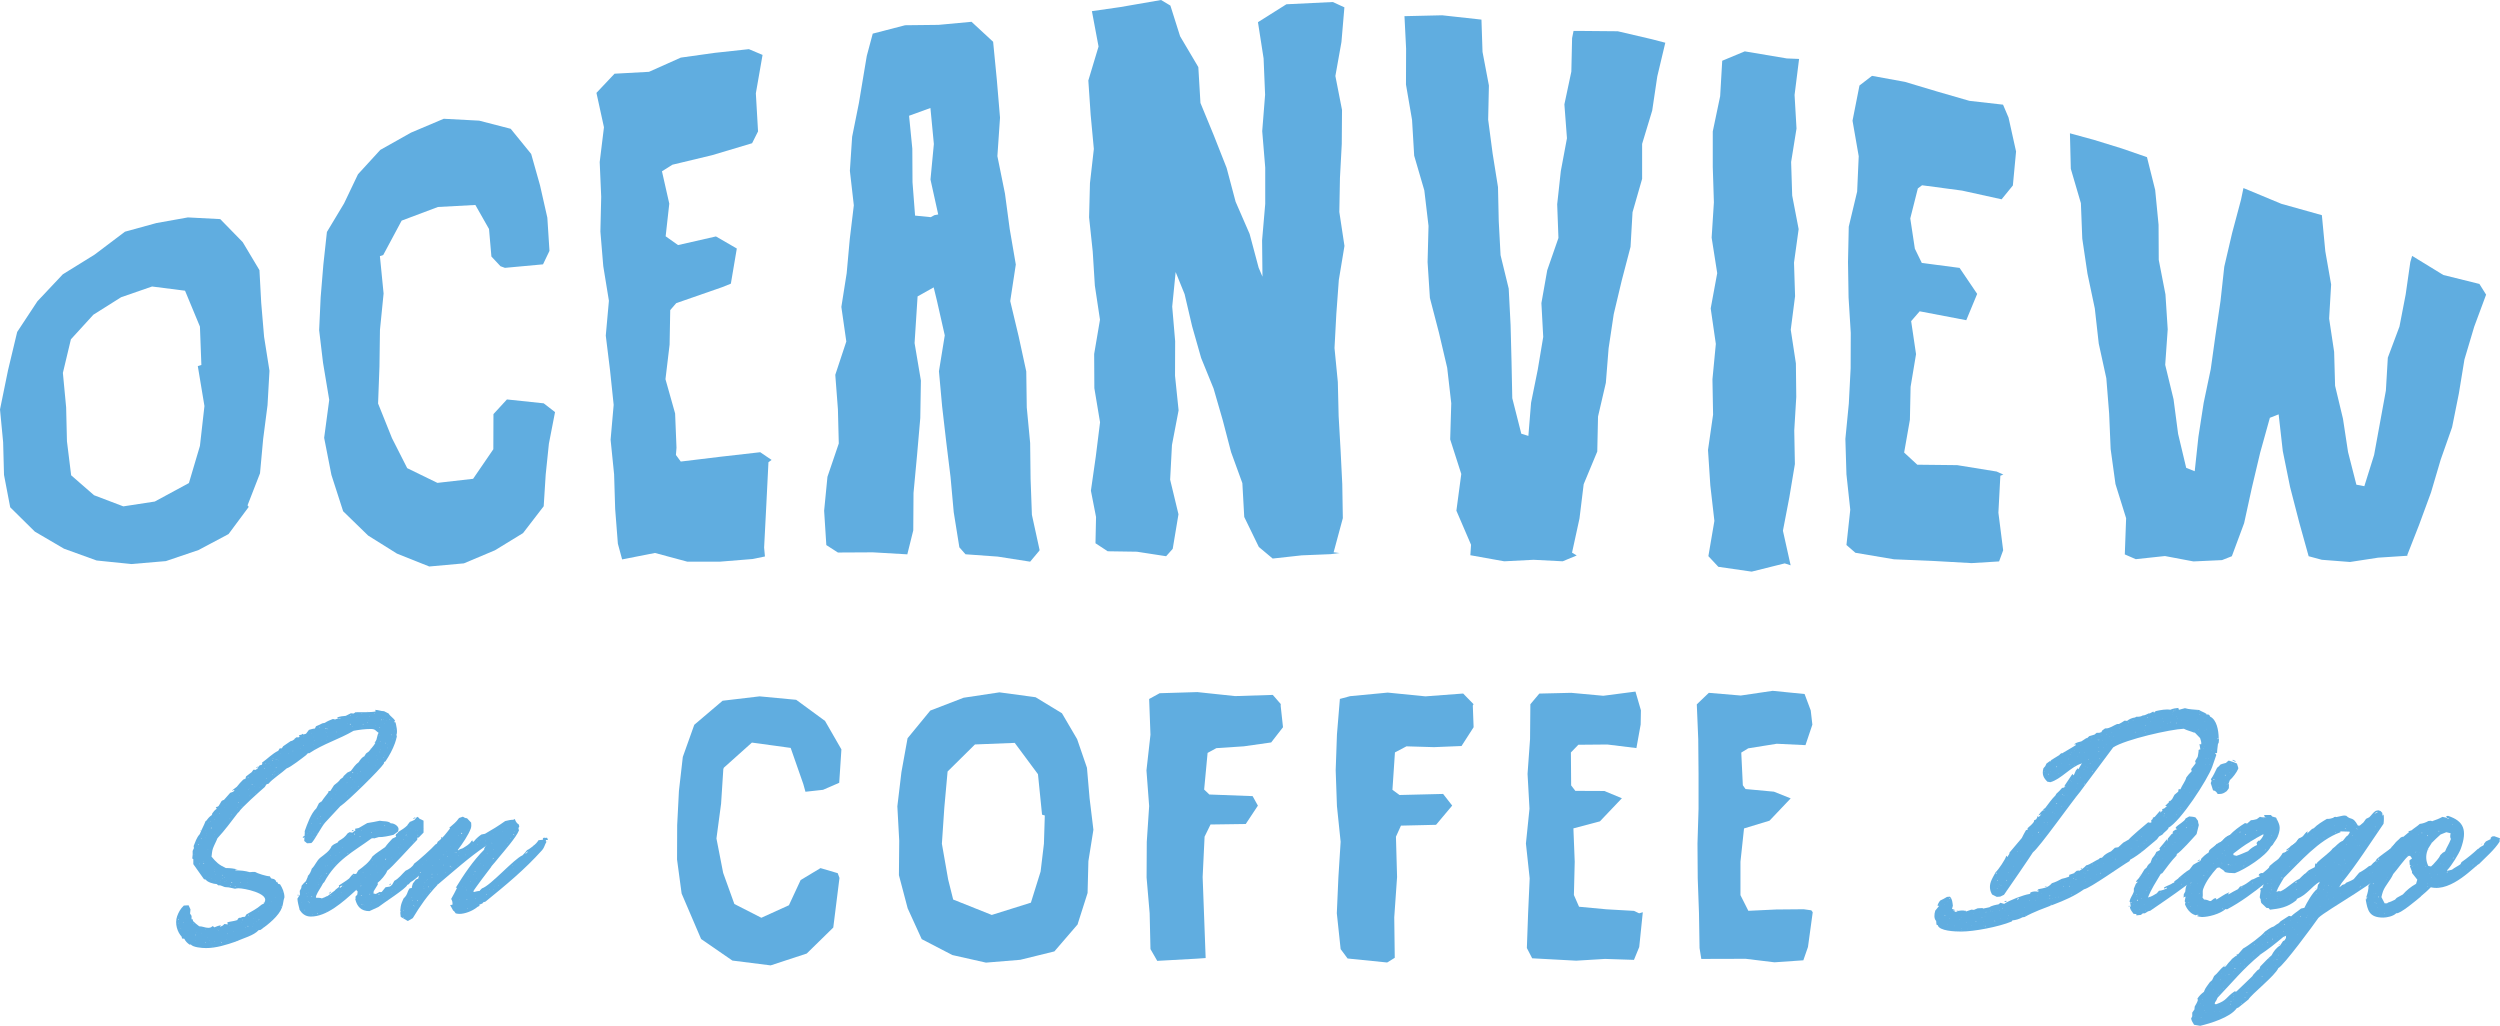 <svg viewBox="0 0 399.12 163.76" xmlns="http://www.w3.org/2000/svg" data-name="Layer 1" id="Layer_1">
  <defs>
    <style>
      .cls-1 {
        fill: #60ade0;
      }
    </style>
  </defs>
  <g>
    <path d="M39.72,80.91l-3.23,4.35-4.79,2.55-5.22,1.77-5.53.47-5.53-.57-5.2-1.88-4.66-2.73-3.93-3.88-.99-5.17-.14-5.22-.5-5.23,1.28-6.26,1.46-6.11,3.23-4.9,4.06-4.31,5.07-3.14,4.85-3.66,5.02-1.38,5.03-.9,5.16.27,3.59,3.68,2.67,4.47.28,5.2.46,5.44.86,5.43-.31,5.48-.7,5.42-.5,5.46-1.99,5.11.18.25ZM32.15,58.28l-.23-6.14-2.38-5.73-5.26-.67-4.94,1.71-4.43,2.79-3.59,3.93-1.28,5.36.52,5.5.13,5.42.67,5.43,3.65,3.18,4.68,1.78,5.02-.77,5.45-2.95,1.76-5.93.72-6.37-1.06-6.37.57-.18Z" class="cls-1"></path>
    <path d="M60.65,40.88l.59,5.98-.58,5.81-.08,5.84-.22,5.91,2.22,5.53,2.43,4.79,4.82,2.35,5.7-.65,3.23-4.72.02-5.61,2.15-2.34,5.87.62,1.81,1.4-.98,5.04-.51,4.93-.32,5.06-3.3,4.29-4.48,2.74-4.96,2.09-5.53.5-5.16-2.06-4.6-2.88-3.99-3.88-1.87-5.8-1.16-5.92.81-6.06-.99-5.93-.62-5.2.24-5.22.43-5.22.57-5.24,2.74-4.56,2.22-4.65,3.56-3.89,4.91-2.76,5.22-2.21,5.66.3,5.03,1.3,3.27,4.02,1.41,5,1.17,5.17.34,5.3-1.03,2.15-6.08.56-.71-.26-1.45-1.55-.38-4.39-2.18-3.84-5.97.32-5.8,2.18-2.94,5.49-.5.17Z" class="cls-1"></path>
    <path d="M122.68,73.83l-.34,6.8-.35,6.79.13,1.42-2.01.41-5.19.42h-5.19s-5.17-1.39-5.17-1.39l-5.24,1.03-.68-2.51-.43-5.53-.17-5.54-.56-5.53.49-5.56-.58-5.53-.68-5.53.5-5.56-.9-5.52-.46-5.53.13-5.55-.24-5.54.68-5.56-1.2-5.49,2.89-3.06,5.5-.3,5.08-2.27,5.43-.76,5.44-.59,2.18.92-1.07,6.13.35,6.08-.95,1.89-6.39,1.91-6.33,1.52-1.67,1.05,1.17,5.17-.58,5.21,1.98,1.4,6.05-1.38,3.33,1.93-.95,5.61-1.39.56-7.33,2.55-.96,1.11-.1,5.51-.66,5.52,1.54,5.47.22,5.48-.09,1.15.77,1.05,6.36-.77,6.33-.72,1.81,1.23-.51.38Z" class="cls-1"></path>
    <path d="M165.9,87.95l-1.44,1.72-5.17-.81-5.15-.37-.98-1.11-.9-5.61-.51-5.63-.69-5.62-.65-5.62-.51-5.63.93-5.73-1.26-5.57-.51-2.09-2.57,1.44-.48,7.45,1.01,5.99-.1,5.98-.52,5.98-.56,5.98-.04,5.97-.95,3.83-5.5-.32-5.58.03-1.85-1.19-.35-5.48.53-5.42,1.81-5.32-.14-5.47-.42-5.49,1.76-5.32-.79-5.52.85-5.39.49-5.42.65-5.41-.63-5.51.36-5.43,1.08-5.38.9-5.4.36-2.14.95-3.55,5.17-1.34,5.33-.06,5.27-.49,3.45,3.19.59,6.06.51,6.06-.42,6.14,1.21,5.98.76,5.67.97,5.65-.89,5.84,1.34,5.61,1.22,5.62.08,5.74.54,5.69.07,5.74.21,5.72,1.23,5.63-.07.14ZM149.78,34.22l-1.23-5.56.54-5.67-.55-5.75-3.41,1.24.52,5.26.03,5.35.41,5.33,2.5.25.59-.32.6-.11Z" class="cls-1"></path>
    <path d="M213.81,88.3l-1.37.17-4.63.19-4.63.51-2.21-1.85-2.33-4.79-.3-5.4-1.8-4.95-1.33-5.09-1.46-5.05-1.99-4.89-1.44-5.06-1.2-5.13-1.43-3.53-.55,5.52.47,5.52-.02,5.52.57,5.52-1.06,5.54-.29,5.53,1.33,5.52-.92,5.52-1.05,1.18-4.67-.72-4.66-.07-1.95-1.28.09-4.19-.82-4.2.78-5.46.68-5.46-.91-5.45-.03-5.46.93-5.47-.82-5.44-.34-5.45-.58-5.45.14-5.46.62-5.46-.51-5.46-.37-5.47,1.63-5.42-1.06-5.65,4.52-.65,6.52-1.13,1.49.89,1.55,4.9,2.91,4.92.34,5.73,2.13,5.17,2.05,5.2,1.43,5.39,2.24,5.15,1.44,5.39.61,1.43-.06-5.8.5-5.81v-5.81s-.48-5.81-.48-5.81l.46-5.81-.24-5.81-.9-5.78,4.54-2.86,7.41-.36,1.85.85-.47,5.53-.97,5.43,1.06,5.42-.04,5.43-.29,5.43-.1,5.43.82,5.42-.9,5.43-.4,5.44-.29,5.43.53,5.43.13,5.44.31,5.43.27,5.43.09,5.43-1.47,5.45.91.12Z" class="cls-1"></path>
    <path d="M251.72,88.68l-2.24.93-4.65-.24-4.68.24-5.41-.97.11-1.67-2.34-5.44.78-5.86-1.77-5.52.17-5.77-.65-5.67-1.31-5.58-1.45-5.57-.37-5.71.15-5.78-.67-5.67-1.62-5.55-.34-5.71-.97-5.64.02-5.73-.26-5.19,6.02-.14,6.27.69.17,5.15,1.02,5.37-.12,5.45.71,5.39.86,5.38.12,5.44.29,5.43,1.3,5.33.3,5.82.15,5.84.12,5.84,1.44,5.67,1.13.35.43-5.3,1.06-5.24.88-5.26-.29-5.4.93-5.25,1.79-5.15-.2-5.38.58-5.3.98-5.24-.41-5.41,1.11-5.23.12-5.34.23-1.15h1.46s5.6.05,5.6.05l5.44,1.27,2.15.56-1.28,5.38-.81,5.45-1.61,5.32v5.58s-1.53,5.33-1.53,5.33l-.32,5.53-1.4,5.35-1.28,5.38-.82,5.46-.44,5.52-1.25,5.38-.12,5.58-2.17,5.22-.67,5.48-1.19,5.45.73.44Z" class="cls-1"></path>
    <path d="M284.94,89.94l-5.29,1.32-5.32-.77-1.59-1.7.96-5.63-.65-5.66-.37-5.66.81-5.64-.1-5.65.54-5.64-.82-5.67,1.04-5.63-.89-5.67.36-5.64-.18-5.66v-5.65s1.18-5.63,1.18-5.63l.33-5.66,3.6-1.5,6.71,1.13,1.96.08-.72,5.75.31,5.36-.86,5.34.17,5.36,1.03,5.36-.74,5.35.17,5.36-.69,5.35.82,5.37.06,5.36-.32,5.36.1,5.36-.89,5.33-1.02,5.31,1.23,5.52-.92-.3Z" class="cls-1"></path>
    <path d="M319.35,75.97l-.31,5.88.76,6-.65,1.78-4.39.27-6.21-.35-6.19-.26-6.15-1.04-1.43-1.24.61-5.63-.61-5.66-.17-5.65.55-5.63.29-5.64.02-5.65-.35-5.66-.09-5.65.12-5.65,1.34-5.61.25-5.64-.99-5.67,1.11-5.62,2-1.54,5.26.96,5.14,1.54,5.15,1.49,5.37.61.88,2.07,1.2,5.41-.51,5.42-1.8,2.21-6.31-1.39-6.39-.85-.67.5-1.21,4.79.73,4.83,1.11,2.28,6.03.79,2.81,4.15-1.74,4.2-7.44-1.42-1.36,1.57.78,5.27-.87,5.22-.11,5.25-.92,5.24,2.1,1.94,6.37.07,6.3,1.02,1.07.49-.47.17Z" class="cls-1"></path>
    <path d="M384.41,88.72l-4.75.31-4.48.69-4.5-.35-2.11-.57-1.49-5.35-1.47-5.69-1.17-5.76-.66-5.85-1.4.55-1.55,5.57-1.33,5.62-1.23,5.63-1.96,5.28-1.57.62-4.56.21-4.55-.86-4.66.5-1.75-.76.21-5.78-1.7-5.45-.77-5.59-.24-5.67-.45-5.63-1.21-5.54-.63-5.61-1.17-5.55-.83-5.59-.22-5.66-1.61-5.49-.14-5.67,3.9,1.07,4.38,1.35,4.02,1.39,1.31,5.24.54,5.56.03,5.6,1.07,5.51.36,5.58-.4,5.67,1.33,5.48.73,5.54,1.29,5.42,1.36.54.59-5.49.84-5.43,1.13-5.38.76-5.45.8-5.44.6-5.47,1.25-5.36,1.42-5.32.39-1.87,6.06,2.52,6.46,1.81.55,5.77.93,5.3-.32,5.44.8,5.32.15,5.41,1.26,5.26.81,5.32,1.33,5.21,1.27.24,1.56-4.99.94-5.14.94-5.14.31-5.25,1.86-4.97.99-5.12.74-5.17.29-.99,4.98,3.05,5.76,1.43,1.07,1.71-1.9,5.12-1.56,5.24-.89,5.43-1.08,5.38-1.82,5.17-1.55,5.25-1.89,5.14-1.92,4.9.15.06Z" class="cls-1"></path>
  </g>
  <g>
    <g>
      <path d="M59.81,118.54c.13-.12.23-.29.29-.46.09-.25.11-.54.2-.79.03-.08.11-.29.2-.33l-.06.04c-.5-.33-.48-.62-1.27-.62-.87,0-1.79.12-2.72.29-2.32,1.36-4.82,2.07-7.11,3.6l-.07-.04-.14.04-.27.29h-.04l-.03-.04.03.04h.04c-.58.45-2.49,1.94-3.09,2.11-.64.62-2.5,1.86-2.88,2.44l-.28.08-.11.08-.22.37c-.72.62-3.85,3.39-4.15,4.01l-.11.08-.03-.04.02-.04.03.04c-1.09,1.41-2.1,2.81-3.33,4.14-.2.54-.52,1.08-.71,1.61-.17.46-.15.87-.23,1.32.72.87,1.18,1.32,2.28,1.82.66,0,1.3.08,1.92.21l-.35.04-.06.04v.08c.84,0,1.6.08,2.31.29.31-.04.55-.04.84-.04.41.25,1.82.7,2.36.7l.21.33.49.12.31.29v.21s.16-.08.16-.08l.17.33.3.08c.37.58.69,1.28.7,2.07-.21.58-.18,1.08-.4,1.65-.48,1.32-2.18,2.69-3.41,3.56l-.31.04c-.77.87-2.5,1.28-3.51,1.78l-.07-.04-.06.04h.12c-1.66.58-3.29,1.08-4.87,1.08-.66,0-2.11-.12-2.44-.58l-.18.04c-.37-.25-.67-.54-.86-.95l-.36-.04-.06-.29c-.66-.7-1.15-2.07-.72-3.27.23-.62.5-1.16,1.07-1.7l.76-.04.3.66-.07.66.24.37v.54h.18l.06.29c.31.29.62.58.98.83.54,0,.95.25,1.48.25.12,0,.26-.04.4-.08l.28-.21.26.21c.35-.17.73-.29,1.07-.33l-.14.17v.08s.42-.21.42-.21l.26-.25.55.08v.12s.03-.08.03-.08l-.07-.04-.02-.29-.07-.04c.56-.17,1.05-.17,1.63-.37l.13-.25.21-.12h.21l.25-.12.43-.04.22-.37c.9-.54,1.59-.83,2.44-1.57l.35-.17c.04-.12.13-.25.18-.37.47-1.28-3.27-2.07-4.26-2.07-.17,0-.35.04-.53.08-.47-.08-.9-.25-1.4-.25s-.73-.37-1.26-.29l-.26-.21c-.5,0-1.54-.33-1.73-.7l-.3-.08-1.7-2.4v-.79s-.17-.12-.17-.12c.07-.41.09-.83.06-1.2l.21-.45-.05-.33c.27-.62.44-1.32.98-1.9.26-.7.66-1.36.92-2.07l.17-.12c.19-.29.47-.62.8-.83.07-.08.12-.21.1-.29.17-.25.48-.62.73-.74l-.17-.21.21-.12c.07.04.2-.08.25-.12.17-.25.3-.5.44-.74l.13-.12.29-.12.99-1.12.48-.17.21-.25-.07-.04-.29.12h-.04v-.04s.76-.58.76-.58c.32-.41.66-.79,1.04-1.16l.34-.12.09-.37c.3-.25.62-.45.92-.7l.26-.37h.21l.07.04.37-.21.16-.33.2-.21.32-.08.1-.17-.06-.17c.89-.62,1.65-1.45,2.6-1.9l.22-.37.14-.04.09.08.26-.25.04-.12,1.21-.83.28-.08.32-.21.03-.08.3-.25h.37l.21-.12c-.12,0-.22-.08-.13-.21l.42-.12.13-.12.12.12.42-.12.47-.62c.32-.08.66-.21.95-.21l.18-.37c.33-.12.69-.29,1-.46l.4-.08c.44-.29.87-.45,1.3-.62l.34.08c.29-.12.6-.17.85-.17l.02-.04-.03-.04-.28.08-.19-.04v-.12c.44-.17.91-.21,1.34-.25l.81-.41.44.04.32-.21c.79,0,2.47.04,3.2-.12l-.05-.21-.07-.04h.04c.5,0,.92.21,1.42.21l.73.37c.25.45.78.7,1.03,1.16l-.16.21.23.04c.1.41.37,1.49.15,1.98l.06.29c-.09.37-.17.7-.31,1.08-.36.99-.87,1.94-1.51,2.89-.18.04-.28.21-.24.33-.67,1.03-5.8,6.04-6.9,6.78l-.03-.04v-.04s.04.04.04.04l-2.46,2.65c-.6.62-1.82,3.06-2.24,3.31l-.68.04-.45-.37.03-.66c0,.12-.18.17-.27.17l.05-.25.07.04.17-.12c0-.25.06-.5.02-.75l.03-.08c.36-.99.97-2.77,1.83-3.56l.44-.87h.04l.38-.25c.3-.5.72-.95,1.05-1.41l.03-.21.3-.04.58-.91c.35-.29.79-.58,1.01-.95l.45-.33.06-.17.62-.58.55-.25c.39-.5.71-1.03,1.26-1.41.13-.25.62-.91.91-.91l-.06.04.31-.5.45-.33c.33-.45.77-.87,1.04-1.36h.08l.02-.04s-.04,0-.06.04l-.22-.08ZM28.5,146.7l-.07.08.07.04.06-.04-.05-.08ZM28.47,147.36l-.03.08.07-.08v-.04s-.04.04-.04.04ZM28.91,148.19l-.03-.04-.03.08.06-.04ZM29.33,147.28l-.03-.04-.04.12.07-.08ZM29.54,146.58h.04l-.03-.04v.04ZM30.01,148.48l-.02.04.06-.04h-.04ZM30.14,145.63l-.02.04.02-.04ZM30.98,147.41h-.12l.03.04.1-.04ZM30.99,136.45l-.06.04h.08l-.03-.04ZM31.06,148.89h.08-.08ZM31.17,150.18l-.02.04.06-.04h-.04ZM31.27,149.23l-.1.04.03.04.1-.04-.03-.04ZM31.35,148.77l-.02.04h.04l-.03-.04ZM31.44,136.12l.02-.04-.02.04ZM31.77,134.75l-.1.04-.03.08.1-.04.03-.08ZM31.83,137.89l-.06.04.03.04.06-.04-.03-.04ZM31.92,132.64l.02-.04.11-.08v.08s-.13.04-.13.04ZM32.19,133.84l-.06.04v.08s.08-.08.08-.08l-.03-.04ZM32.16,148.94v.04s.03,0,.03,0l-.03-.04ZM32.2,135.17h.04-.04ZM32.46,137.52l-.06.04h.04l.02-.04ZM32.5,137.77l-.03.08.07.04.06-.04-.09-.08ZM32.56,150.01l-.02.04.02-.04ZM32.75,133.76h-.04l.03.04.02-.04ZM32.81,150.47v-.08s-.08.08-.08.08l.03.04.06-.04ZM32.82,132.56l-.03-.04v.04s.03,0,.03,0ZM32.82,148.4l-.02.04h.04l.02-.04h-.04ZM33.04,132.97l-.06.04h.04l.02-.04ZM32.98,133.47h.04v-.04s-.04.04-.04.04ZM33.12,149.72h-.04l.03.04v-.04ZM33.17,135.7h.04l.02-.04-.06.04ZM33.38,131.24l-.03-.04-.03.08.06-.04ZM33.35,140.09l.03.04v-.04s-.03,0-.03,0ZM33.45,150.18l.03.04.02-.04h-.04ZM33.58,131.15l.03.04.03-.08-.06.04ZM33.66,132.19l.05.08.07-.08v-.08s-.12.08-.12.08ZM33.7,150.63v.04s.03,0,.03,0l-.03-.04ZM33.76,140.67l.06-.04-.06.04ZM33.77,137.36l.02-.04-.02.04ZM33.8,140.33h.04l.02-.04-.06.04ZM33.95,151.09l-.06.04h.04l.02-.04ZM34.16,130.12l-.06.04h.04v-.04ZM34.23,130.74l-.06.04h.08l-.03-.04ZM34.23,133.22v.04s.04-.04.04-.04h-.04ZM34.3,139.09h-.04l.03.04.02-.04ZM34.3,138.85h-.04l.03.04.02-.04ZM34.32,150.3l-.03-.04-.02.04.03.04.02-.04ZM34.39,140.54h-.04l.03.04.02-.04ZM34.39,139.63l-.02.04.06-.04h-.04ZM34.63,150.71l-.02.04.02-.04ZM34.71,148.44h.04l.02-.04-.06.04ZM34.94,148.48l-.05.12.07-.08-.03-.04ZM35.02,140.29l.03-.08-.03.08ZM35.12,129.87l-.03-.04-.04.12.07-.08ZM35.11,140.62l.03.04.02-.04h-.04ZM35.11,140.95h.04l.02-.04-.06.04ZM35.14,150.34v.04s.04-.04.04-.04h-.04ZM35.41,150.51l-.05-.08h-.04v.12s.1-.04.1-.04ZM35.43,150.8l-.02.04.06-.04h-.04ZM35.56,139.71l-.07-.04-.06.04.03.04.1-.04ZM35.59,140.21l-.06.04.03.04.03-.08ZM35.59,141.45l.03-.08-.03.08ZM35.77,129h.04l.02-.04-.06.04ZM35.87,140l-.04.12.07-.08-.03-.04ZM35.95,140.71l-.06.04-.02.04.06-.04.02-.04ZM36.13,150.01l-.06.04h.04l.02-.04ZM36.23,128.55s-.07-.04-.09-.08l.02-.04v.08s.08.04.08.04ZM36.19,140.62l.03.04.02-.04h-.04ZM36.27,149.06v.08s.06-.12.06-.12l-.06.04ZM36.53,150.51h.04l-.03-.04-.02.04ZM36.61,147.78l-.06.04h.08l-.03-.04ZM36.67,130.74l.03.04.03-.08-.06.04ZM36.8,141.33l-.06.04v.08s.08-.08.08-.08l-.03-.04ZM36.86,130.91v.04s.03,0,.03,0l-.03-.04ZM37.02,140.83l-.11.08.07.04.1-.04-.05-.08ZM36.97,130.04l-.06.04.03.04.03-.08ZM37.18,126.73l-.06.04h.04l.02-.04ZM37.3,148.73h-.04v.04s.04-.04.04-.04ZM37.4,147.32v.04s0-.04,0-.04ZM37.58,141.45l-.13.12h.04l.1-.04v-.08ZM37.46,146.91l.02-.04.06-.04-.07.08ZM37.59,146.79l-.02.04h-.04l.06-.04ZM37.85,128.88l.06-.04h-.04l-.02.04ZM37.94,129.54l-.03-.04v.04s.03,0,.03,0ZM38.09,128.09l-.03-.04-.07.08.03.04.07-.08ZM38.25,126.98h-.04v.04s.04-.04.04-.04ZM38.42,140.87l-.06.04.03.04.06-.04-.03-.04ZM38.56,147.32h-.04l.03.04v-.04ZM38.56,128.76l.07.04.06-.04h-.12ZM38.64,146.87l.03.04.06-.04-.03-.04-.06.04ZM38.83,139.63h-.04l-.02.04.06-.04ZM39.09,124.21l-.02.04-.03-.04h.04ZM39.12,127.31l.02-.04-.02.04ZM39.24,148.07l-.03-.04-.03.08.06-.04ZM39.58,140.29l-.06.04h.04l.02-.04ZM39.69,124.04h-.04l-.11.08.03.04.13-.12ZM39.56,140.91l-.02.04h.04l-.03-.04ZM39.59,147.78l-.03.08s.01.08,0,.12l.07-.08-.04-.12ZM39.71,146.08l.03-.08-.17.12.07.04.07-.08ZM39.71,126.03l-.03.08.06-.04-.03-.04ZM39.79,127.06l.03.04.02-.04h-.04ZM39.86,146.25l-.02.04.06-.04h-.04ZM39.87,125.82l-.02.04.06-.04h-.04ZM39.96,148.94v.04s.03,0,.03,0l-.03-.04ZM40.05,126.81l-.02.04h.04l-.03-.04ZM40.1,147.41h-.04.04ZM40.21,125.24v.08s.07-.04.07-.04v-.08s-.07.04-.07.04ZM40.25,147.9l.06-.04h-.04l-.02.04ZM40.45,146.66h.04v-.04s-.04.04-.04.04ZM40.49,147.49l-.02.04.06-.04h-.04ZM40.49,148.4l-.02.04.02-.04ZM40.56,123.26l.03.04.03-.08-.06.04ZM40.58,125.57v.04s.03,0,.03,0l-.03-.04ZM40.72,126.69l.06-.04-.03-.04-.03.08ZM40.79,140.5h.04-.04ZM40.83,146.54v.04s.03,0,.03,0l-.03-.04ZM40.95,122.64l-.05-.08.23-.17.07.04-.24.21ZM40.97,147.07l-.06.04h.04l.02-.04ZM41.03,148.4l-.06.04h.04l.02-.04ZM41.21,126.48l.02-.04-.02.04ZM41.25,145.5l-.03-.04-.02.04h.04ZM41.39,146.83l-.03-.04-.07.08.03.04.07-.08ZM41.45,125.7h.04l.02-.04-.06.04ZM41.46,140.58l.02-.04-.02.04ZM41.55,139.67l-.05-.08.06-.04.11.04-.11.08ZM41.87,125.24h.04l-.03-.04-.02.04ZM42.08,144.14l-.1.04.02-.04.06-.04.03.04ZM42.02,148.07h.04l-.03-.04h-.04l.03.04ZM42.21,125.32l.06-.04-.06.04ZM42.23,122.64v.08s.08-.08.08-.08l-.03-.04-.06.04ZM42.31,121.85h.08l.06-.04h-.08l-.06.04ZM42.56,124.25h.08l-.03-.04h-.08l.03.04ZM42.93,121.85h.04l-.03-.04-.02.04ZM42.99,144.47l-.06.04h.04l.02-.04ZM43.23,122.18l-.06.04h.04l.02-.04ZM43.27,140.62h.04-.04ZM43.28,143.56h.04-.04ZM43.36,143.93l-.06.04h.04l.02-.04ZM43.35,146.33h.04-.04ZM43.39,146.79h-.04l.03.04.02-.04ZM43.46,123.59l-.03.08.03.04.03-.08-.03-.04ZM43.56,121.39l-.1.04.07.04.06-.04-.03-.04ZM43.63,121.06l-.03-.04-.06.04.03.04.06-.04ZM43.73,146.08l-.06.04h.04l.02-.04ZM43.7,123.38h.04l-.03-.04-.02.04ZM43.84,123.13l.03.04.06-.04h-.08ZM43.87,123.71v.08s.06-.12.06-.12l-.06.04ZM43.95,143.31l-.06.04h.04l.02-.04ZM44.2,121.23l.1-.04h-.08l-.07.08h-.17l.11.04.07-.08h.04ZM44.13,122.55l-.03-.04-.07.08.03.04.07-.08ZM44.49,123.5l-.1.04h.12l-.03-.04ZM44.45,121.44h-.04l-.02.04.06-.04ZM44.75,120.28l-.02.04.06-.04h-.04ZM44.92,144.76v.08s.08-.08.08-.08l-.03-.04-.06.04ZM44.95,144.1h.04-.04ZM45.04,142.48h-.04v.04s.04-.04.04-.04ZM45.3,120.82h-.08.08ZM45.6,119.2l-.02.04.06-.04h-.04ZM45.99,120.28l-.02.04c.06-.04.07-.08.13-.12l-.11.08ZM46.17,118.67l.03.04.02-.04h-.04ZM46.77,119.86l-.03.08.06-.04-.03-.04ZM47.98,119.49l-.02.04h.04l-.03-.04ZM48.54,119.08l-.03-.04h-.08l.03.04h.08ZM48.55,117.59h-.04l-.02.04.06-.04ZM49.16,133.1l-.03-.04-.02.04h.04ZM49.44,132.68l-.02.04.06-.04h-.04ZM49.75,131.48l-.03-.04-.04.12.07-.08ZM49.7,117.05h.04l.02-.04-.06.04ZM49.77,133.01h.04l-.03-.04-.02.04ZM50.02,118.79l-.06.04h.04l.02-.04ZM50.06,132.68l-.02.04.06-.04h-.04ZM50.09,133.63l.06-.04v-.08s-.06.12-.06.12ZM50.15,117.63l-.06.04h.04v-.04ZM50.12,130.37l-.02.04.06-.04h-.04ZM50.24,118.17l-.03.08.06-.04-.03-.04ZM50.25,119.41l-.02.04h.04l-.03-.04ZM50.6,133.01l-.03.08.06-.04.03-.08-.06.04ZM50.72,130.66l-.03.08.06-.04-.03-.04ZM51.05,116.06l-.03-.04-.07.08.03.04.07-.08ZM51.13,131.44l-.06.04v.08s.07-.04.07-.04v-.08ZM51.14,130.41h.08l-.03-.04h-.08l.03.04ZM51.13,127.93l.06-.04v.04h-.06ZM51.32,118.29h.04l.02-.04-.06.04ZM51.93,116.72l-.06.04h.04v-.04ZM51.97,116.27l-.06.04-.03.08.17-.12h-.08ZM52.07,118.17l.03.04.03-.08-.06.04ZM52.25,116.31l.02-.04-.16.08.07.04.07-.08ZM52.17,116.97h-.04l-.02.04.06-.04ZM52.2,127.27l-.02.04.02-.04ZM52.28,117.59h.04l.02-.04-.06.04ZM52.38,116.39l-.03-.04-.03.08.06-.04ZM52.49,115.98h.04l-.03-.04v.04ZM52.87,127.47h.04l-.03-.04-.02.04ZM53.23,126.03l.06-.04s-.07-.04-.09-.08l.07.04-.03.08ZM53.47,126.85h.04l.02-.04-.06.04ZM53.63,117.76h.04l-.03-.04-.02.04ZM53.75,126.19l-.06.04h.04v-.04ZM53.71,116.85v.08s.06-.12.06-.12l-.06.04ZM53.89,125.12l-.02.04h.04l-.03-.04ZM55.4,124.95l-.03.08.06-.04-.03-.04ZM55.46,127.06l.03.04.06-.04h-.08ZM55.53,124.04l-.06.04h.04l.02-.04ZM55.53,115.48l-.02.04h.04l-.03-.04ZM55.92,115.56l-.07.08.03.04.15-.08-.11-.04ZM55.89,114.28l.07.04.06-.04-.07-.04-.06.04ZM55.91,124.12l.03.04.06-.04v-.08s-.08.08-.08.08ZM56.04,125.7h.04l.02-.04-.06.04ZM56.21,124.46h.04l-.03-.04-.02.04ZM56.24,115.94l-.03.08.06-.04-.03-.04ZM56.42,123.3h-.12l-.06.04-.02.04.03.04.17-.12ZM56.61,124.83l-.02.04.06-.04h-.04ZM56.62,116.27h.04-.04ZM56.86,114.57l.03.04.02-.04h-.04ZM56.88,113.83h.08l-.03-.04-.06.04ZM57.02,114.36h.04l-.03-.04v.04ZM57.08,123.42l-.06.04h.04l.02-.04ZM57.25,125.57l-.06.04-.02.04.1-.04-.03-.04ZM57.64,123.13h-.12l.03.04.1-.04ZM57.83,113.95h-.12l.03.04.1-.04ZM57.8,116.1l-.06.04h.08l-.03-.04ZM57.93,115.61v.08s.07-.04.07-.04v-.08s-.07.04-.07.04ZM58.63,115.4l.03.04.06-.04-.03-.04-.06.04ZM58.67,113.58h.08l-.06.04-.03-.04ZM58.84,114.94l-.06.04h.04l.02-.04ZM58.87,124.41l-.06.04h.04l.02-.04ZM58.9,121.73l-.02.04h.04l-.03-.04ZM58.93,114.36h.08l-.03-.04-.06.04ZM59.05,123.59h.04-.04ZM59.16,119.53l.02-.04.07-.08-.03.08-.06.04ZM59.67,123.13h-.04.04ZM59.63,114.7l.02-.04-.02.04ZM59.7,113.95l.07.04.06-.04h-.12ZM59.97,115.81v.04s.04-.04.04-.04h-.04ZM59.98,122.18l-.02.04h.04l-.03-.04ZM60.11,122.26v.04s0-.04,0-.04ZM60.15,120.69h.04l-.03-.04v.04ZM60.24,118.38l-.03-.04v.04s.03,0,.03,0ZM60.28,121.23l-.03-.04-.02.04h.04ZM60.6,117.38h.04l-.03-.04h-.04l.03.04ZM60.64,120.03l-.06.04h.12l-.07-.04ZM60.68,116.14l-.03-.04-.07.08.03.04.07-.08ZM60.71,118.33l-.06.04h.12l-.07-.04ZM60.68,119.58l.03.04.02-.04h-.04ZM60.73,119.33l.02-.04-.02.04ZM60.94,114.86l-.07.08.03.04.06-.04v-.08ZM61.32,120.9h-.12l.07.04.06-.04ZM61.22,114.9l.03.04.03-.08-.06.04ZM61.3,120.61h.04l.02-.04-.06.04ZM61.36,115.52h.04l.02-.04-.06.04ZM61.5,114.24l-.06.04h.04l.02-.04ZM61.54,118.58l-.06.04v.08s.08-.08.08-.08l-.03-.04ZM61.78,114.94l-.06.04h.04l.02-.04ZM61.8,118.87l-.02.04h.04l-.03-.04ZM61.87,119.37l-.06.04.03.04.03-.08ZM62.09,120.03l-.02.04.02-.04ZM62.24,114.82l-.03-.04-.06.04.03.04.06-.04ZM62.16,117.09l.03-.08-.03.08ZM62.42,117.3v.08s.07-.04.07-.04v-.08s-.07.04-.07.04ZM62.42,119.45h.04l.02-.04-.06.04ZM62.65,117.92l-.03-.04-.02.04h.04ZM62.95,116.52l.03.04.03-.08-.06.04ZM63.2,115.73l-.06.04h.04v-.04ZM63.21,117.96l-.02.04.06-.04h-.04Z" class="cls-1"></path>
      <path d="M65.55,140.83l-.29.33-.25.12c-.06.5-4,3.02-4.6,3.52l-1.44.66c-1.33,0-1.97-.74-2.25-1.9l.05-.12-.02-.29.29-.33.06-.5-.19-.17v-.12s-.07.08-.07.08c-2.12,1.94-4.69,4.22-7.21,4.22-.91,0-1.44-.5-1.83-1.12l.02-.04c-.14-.54-.3-1.12-.34-1.7l.41-.66-.04-.58.25-.45.05-.37c.21-.25.44-.54.69-.74l.3-.7v-.12c.32-.29.55-.83.63-1.16.57-.54.76-1.28,1.39-1.78.64-.5,1.51-1.08,1.78-1.82.27-.29.61-.41.96-.58l.17-.25c.69-.41.96-.58,1.45-1.24l.31-.17.43.08.52-.41c-.07-.04-.12-.12-.09-.21l.58-.12,1.36-.79c.67-.12,1.32-.21,2-.37.58.12,1.37,0,1.76.41h.08c.5,0,1.34.54,1.13,1.12l-.08.21-.68.5c-.64.17-1.77.41-2.37.37l-.74.21-.15-.04-.26.04c-2.94,2.15-5.64,3.43-7.56,6.99l-.18.17c-.32.66-.85,1.32-1.1,1.98-.04.12-.05.25-.04.33.21,0,.83,0,.95.12l.21-.12h.08l.51-.25h.08l1.2-.91.09-.12.58-.46-.05-.21c.55-.37,1.13-.7,1.65-1.12.19-.29.46-.58.74-.79l.14.08.26-.04.32-.54c.85-.62,1.77-1.32,2.26-2.23.62-.58,1.36-.99,2.03-1.49.35-.5.75-.91,1.16-1.36l.6-.29-.09-.21.08-.21.23-.17.16-.21c.48-.29,1.01-.62,1.41-1.03l.03-.08.39-.5.1-.04v.08c.09,0,.04-.08-.02-.04l.64-.29.3-.37.21-.12.36.37h.08l.49.25v1.9s-.77.79-.77.79l-.26.04.06.17-.06.17c-.91.91-4.13,4.51-4.77,4.92l-.03.08c-.2.54-.98,1.45-1.51,1.86l.05.21-.05.12-.61.99-.05.37.38.08.62-.33.15.04.18-.04.6-.74.71-.12.35-.29.35-.62c.72-.37,1.22-1.08,1.79-1.61.49-.21,1.14-.62,1.36-1.12.55-.37,2.95-2.52,3.39-3.06.46-.25,1.01-.62,1.37-1.03l.38-.12.48.04.26.21.06.29c-.03.08-.03.21-.11.29l-.96,1.49-1.49,1.36-.1.04v-.12s-.11.08-.11.08c0,0,.19.04.06.17-.82.79-2.96,2.89-3.81,3.31ZM47.54,143.02l-.02-.17.06-.04.12.12-.15.08ZM47.75,144.84l.03-.08-.03.08ZM48.22,144.01l-.06.04h.04l.02-.04ZM48.68,145.25l-.06.04.03.04.06-.04-.03-.04ZM48.84,142.65l.03.04.03-.08-.06.04ZM49,141.08l-.08-.12-.07.08v.08s.15-.04.15-.04ZM48.99,143.15h.08l-.03-.04-.06.04ZM49.15,143.97l.03.04.06-.04-.03-.04-.06.04ZM49.34,142.53l-.06.04h.04l.02-.04ZM49.42,144.14l-.03-.04-.1.04.07.04.06-.04ZM49.58,144.84l-.02.04h.04l-.03-.04ZM49.81,143.06l-.07.08v.08s.08-.08.08-.08v-.08ZM49.87,145.96h.08l-.03-.04-.06.04ZM50.62,142.19l-.06.04h.04v-.04ZM50.74,145.75l-.07.08v.08s.08-.08.08-.08v-.08ZM50.8,140.79l-.06.04h.04v-.04ZM50.85,141.12l-.06.04h.08l-.03-.04ZM50.98,137.56l-.06.04h.04v-.04ZM50.98,140.29l-.06.04h.04l.02-.04ZM51.19,139.96l-.06.04h.08l-.03-.04ZM51.35,144.51l-.06.04h.04v-.04ZM51.36,139.71l-.06.04h.08l-.03-.04ZM51.93,138.27h.08l-.03-.04-.06.04ZM52.1,145.42l-.06.04h.08l-.03-.04ZM52.14,139.38l-.07.08.03.04.06-.04v-.08ZM52.35,138.14h-.04l.03.04.02-.04ZM52.5,142.61l.3-.25h.08l-.03.08-.28.21h-.04l-.03-.04ZM52.73,136.53h.08l-.03-.04-.06.04ZM52.88,142.94l-.03-.04-.06.04v.08s.08-.08.08-.08ZM52.92,137.36h.04l.02-.04-.06.04ZM53.02,137.77h.04l.02-.04-.06.04ZM53.55,136.53h.04l.02-.04-.06.04ZM53.62,138.06l-.06.04h.08l-.03-.04ZM53.75,136.57l-.06.04h.04v-.04ZM54.05,143.27l-.02.04h.04l-.03-.04ZM54.18,136.08l-.06.04h.08l-.03-.04ZM54.61,141.37l-.35.17-.02.17h.12l.31-.29-.07-.04ZM54.32,136.82l-.02.04h.04l-.03-.04ZM54.57,142.53l-.06.04h.08l-.03-.04ZM54.55,142.9h.04l.02-.04-.06.04ZM54.67,135.29h.08l-.03-.04-.06.04ZM54.87,141.45l-.06.04h.08l-.03-.04ZM55.56,136.16l-.07.08.03.04.07-.08-.03-.04ZM56.05,133.43l-.06.04h.08l-.03-.04ZM56.47,132.52v.04s-.28.17-.28.17l-.03-.04.04-.12.2-.08.07.04ZM56.53,139.76l-.03-.04-.14.17.07-.08.1-.04ZM56.52,133.18l.07.04.1-.04-.08-.12-.09.12ZM56.85,140.91h.08-.08ZM57.42,133.55l.05.08.07-.08-.07-.04-.06.04ZM57.51,141.04l-.02.04h.04l-.03-.04ZM57.64,141.37l-.07.08.03.04.06-.04v-.08ZM57.65,142.94l-.06.04.11.04.07-.08h-.12ZM57.65,132.56h.08l-.03-.04-.06.04ZM57.8,144.35l-.07.08.03.04.06-.04v-.08ZM57.92,139.34h.08l-.03-.04-.06.04ZM58,144.47h.04l-.03-.04-.02.04ZM58.24,144.51v.04s.03,0,.03,0l-.03-.04ZM58.27,140.09h.04l-.03-.04-.02.04ZM58.34,138.31l-.02.04h.04l-.03-.04ZM58.39,143.19v.04s.03,0,.03,0l-.03-.04ZM59.06,142.69l-.07.08.03.04.06-.04v-.08ZM59.13,144.35l-.02.04h.04l-.03-.04ZM59.24,139.59l-.03-.04-.02.04h.04ZM59.25,132.85l.04.12.07-.08-.11-.04ZM59.33,144.14l-.03-.04v.04s.03,0,.03,0ZM59.35,141.45l-.02.04h.04l-.03-.04ZM59.44,137.44h.08l-.03-.04-.06.04ZM59.54,137.98v.04s.03,0,.03,0l-.03-.04ZM59.94,132.44l.07.04-.03-.04h-.04ZM60.14,138.27l-.03-.04-.02.04h.04ZM60.33,139.22l-.02.04h.04l-.03-.04ZM60.57,142.77l-.05-.08-.11.08.1.08.07-.08ZM60.66,136.36l-.03-.04-.02.04h.04ZM61.26,143.27l-.02.04h.04l-.03-.04ZM61.32,138.43l-.03-.04-.02.04h.04ZM61.46,131.77l-.06.04v.08s.07-.04.07-.04v-.08ZM61.64,137.11l-.03-.04-.1.17.07.04.06-.17ZM61.65,135.7l-.03-.04-.02.04h.04ZM61.67,133.26l-.02.04h.04l-.03-.04ZM62.13,141.33l-.03-.04.3-.25.04.12-.31.17ZM62.5,142.48l-.03-.04-.02.04h.04ZM62.5,136.9l-.02.04h.04l-.03-.04ZM62.63,141.91l-.03-.04-.02.04h.04ZM62.68,137.19l-.03-.04v.04s.03,0,.03,0ZM62.71,142.94l-.02.04h.04l-.03-.04ZM63.06,132.85l-.02.04h.04l-.03-.04ZM63.12,142.03l-.02.04h.04l-.03-.04ZM63.26,140.95l-.02.04h.04l-.03-.04ZM63.68,135.37l-.03-.04-.02.04h.04ZM63.76,136.16v.04s.03,0,.03,0l-.03-.04ZM63.94,134.75v.04s.03,0,.03,0l-.03-.04ZM64.37,134.05l.06-.04v-.08s-.06.12-.06.12ZM64.73,140.33h.04l-.03-.04-.02.04ZM64.86,133.26l-.06.04-.03.08.15-.08-.07-.04ZM64.97,132.85l-.02.04h.04l-.03-.04ZM65.06,133.51l-.02.04h.04l-.03-.04ZM65.51,132.27l-.02.04h.04l-.03-.04ZM65.73,140.54l-.02.04h.04l-.03-.04ZM65.84,134.09l-.02.04h.04l-.03-.04ZM66,134.34l-.04.12.06-.04v-.08ZM66.3,130.45l-.02.17-.14.04-.11.08-.07-.04.02-.04.32-.21ZM65.98,139.63l-.02.04h.04l-.03-.04ZM66.36,140.09l-.03-.04-.02.04h.04ZM66.33,132.52v.04s.03,0,.03,0l-.03-.04ZM66.43,132.15l-.03-.04.03.04ZM66.73,133.47l.06-.04h-.08l-.06-.17-.03.08.07.04h.04v.08ZM66.69,130.86l-.02.04h.04l-.03-.04ZM66.7,132.64h.04l-.03-.04-.02.04ZM67.13,139.22l-.1.04.05.08.1-.04-.05-.08ZM67.41,138.1l-.03-.04v.04s.03,0,.03,0ZM67.65,132.31l.02-.04.03.04h-.04ZM68.16,137.4l-.06.04h.04l.02-.04ZM68.87,137.73l-.06.04h.12l-.07-.04ZM70.13,134.83v.04s.03,0,.03,0l-.03-.04Z" class="cls-1"></path>
      <path d="M65.9,146.58l-.79.46-1.13-.66c-.12-.7-.12-1.49.16-2.27l.28-.66c.44-.41.53-.66.71-1.16.05-.12.16-.33.25-.46l.4-.08-.04-.12.17-.58.47-.62.39-.17.13-.58c.21-.25.37-.46.66-.66.25-.58.61-1.12,1.22-1.53-.14-.41-.05-1.24.09-1.74l.4-.54.08.25.11-.08v-.33s.03-.08.03-.08l.26-.25.12-.33c.85-.62,1.37-1.37,1.99-2.15l-.14-.08c.68-.62,1.05-.83,1.57-1.57l.61-.21c.16.12.41.25.66.25l.66.7c.02.29.06.62-.06.95-.36.99-1.36,2.48-2.06,3.39,0,0,0,.12.05.08.23-.17.5-.25.74-.33.49-.33,1.1-.62,1.38-1.16l.17-.12-.02.17.18.08c.37-.46.76-.83,1.25-1.16l.58-.12c1.1-.62,2.17-1.28,3.22-2.03.46-.12.9-.21,1.32-.21.07-.08.17-.12.24-.08.09.33.3.66.61.83l.09.33-.09.12-.05.25.09.21-.03.08c-.36.99-2.35,3.27-3.17,4.26h-.04l-.03-.04.03.04h.04c-.39.5-.82.99-1.25,1.49l-.03-.04.07.04c-.37.45-2.79,3.68-2.88,3.93l.08.12c.32-.08.64-.17.93-.17l.03-.08.33-.33c1.41-.45,5.06-4.67,6.49-5.29.26-.25.49-.54.72-.83.22-.04.76-.5.99-.66l.03.04-.07-.04c.38-.25.67-.58.87-.91l.69-.08c.09-.12-.02-.17,0-.21l.17-.12.32.04.18-.04.14.29-.03.08h-.29v.25s.14.04.14.04h-.04c-.29.45-.33.91-.69,1.32-2.86,3.18-5.75,5.54-9.05,8.23l-.38.12-.1.17-.53.21c.07.04.08.12,0,.21l-.35.17-.03-.04.07.04c-.82.66-2.01,1.08-2.84,1.08-.21,0-.4-.04-.59-.08l-.31-.41h-.08l-.5-.91.1-.04h.25c.08-.33-.03-.7-.19-.95.34-.58.63-1.16.92-1.74.03-.08-.15-.04-.19-.04,1.24-2.03,2.78-4.34,4.53-6.08l.05-.25.2-.33.1-.04-.03-.04-.07.08c-2.69,1.82-5.11,4.01-7.62,6.12l-.05-.08c-.08,0-.04.12.05.08-1.76,1.86-2.79,3.35-4.04,5.42ZM64.01,145.5l-.06.04v.08s.07-.04.07-.04v-.08ZM64.37,146.45v.08s.08-.08.08-.08l-.03-.04-.06.04ZM64.44,145.25l-.06.04v.08s.08-.08.08-.08l-.03-.04ZM64.66,145.42h-.04.04ZM65.06,144.68l-.02.04.06-.04h-.04ZM65.56,145.92h-.08.08ZM65.7,143.27l.07.04.02-.04h-.08ZM65.9,143.73l-.06.04.03.04.06-.04-.03-.04ZM66.13,144.59l-.07-.04-.06.04.03.04.1-.04ZM66.17,143.23v-.04s0,.04,0,.04ZM66.23,144.76h-.04l.03.04h.04l-.03-.04ZM66.66,143.68l-.07.08v.12s.08-.12.08-.12v-.08ZM67.46,142.86l-.02.04.06-.04h-.04ZM67.64,141.45l-.02.04.06-.04h-.04ZM67.73,141.78h-.08l.03.04.06-.04ZM67.84,140.91l-.03.08.06-.04-.03-.04ZM68.07,140.62h-.04l-.02.04.06-.04ZM68.11,142.77h-.04v.04s.04-.04.04-.04ZM68.22,140.33l-.03.08.06-.04-.03-.04ZM68.38,137.61v-.04s.07-.04.07-.04l-.07.08ZM68.44,141.53l-.06.04v.08s.07-.04.07-.04v-.08ZM68.48,137.44s.07-.08.09-.12l.07.04-.09.12-.1.04.03-.08ZM68.67,142.15v.08s.08-.08.08-.08l-.03-.04-.06.04ZM68.97,139.51l-.06.04.03.04.1-.04-.07-.04ZM68.98,140.04l-.06.04.03.04.06-.04-.03-.04ZM69.06,136.2v-.04s0,.04,0,.04ZM69.11,138.1l-.03.08.06-.04-.03-.04ZM69.21,141.37h-.04v.04s.04-.04.04-.04ZM69.25,140.79h-.04.04ZM69.44,138.1l.03-.08-.03.08ZM69.81,139.59l.06-.04-.03-.04-.03.08ZM69.89,136.41h.04l-.03-.04-.02.04ZM70.11,137.19l-.03.08.06-.04-.03-.04ZM70.13,134.38l-.06.04.03.04.06-.04-.03-.04ZM70.23,137.65h-.04.04ZM70.45,140.46h-.04v.04s.04-.04.04-.04ZM70.44,133.88l-.02-.17.15-.08s.01.08,0,.12l-.04.12h-.08ZM70.64,134.26l-.03-.04-.03.08.06-.04ZM70.72,136.41l-.02.04.06-.04h-.04ZM70.73,137.98v.04s.04-.04.04-.04h-.04ZM70.88,138.14l-.03-.04-.03.08.06-.04ZM70.84,136.53l.06-.04-.03-.04-.03.08ZM70.86,134.42v.04s.04-.04.04-.04h-.04ZM71.09,139.26l-.03.08.06-.04-.03-.04ZM71.29,135.99h.04l-.03-.04v.04ZM71.45,136.69l-.06.04.03.04.06-.04-.03-.04ZM71.72,138.23l-.03.08.06-.04-.03-.04ZM71.85,135.12v.04s.03,0,.03,0l-.03-.04ZM71.97,138.23l-.11.08.03.04.1-.04v-.08ZM72.16,138.39l-.06.04.03.04.06-.04-.03-.04ZM72.4,138.31h.08-.08ZM72.67,136.08l-.06.04.03.04.06-.04-.03-.04ZM72.93,136.03l-.06.04.03.04.06-.04-.03-.04ZM73.08,138.14l-.02.04.06-.04h-.04ZM73.17,136.53l-.03.08.06-.04-.03-.04ZM73.21,133.35l-.03-.04-.03.08.06-.04ZM73.37,143.6h-.04v.04s.04-.04.04-.04ZM73.38,136.16h.04l-.03-.04-.02.04ZM73.64,133.06l.05.08.1-.04-.06-.17-.09.12ZM73.75,141.53h.04l-.03-.04v.04ZM73.88,143.11h-.04.04ZM74.27,136.45l-.03.08.06-.04-.03-.04ZM74.35,141.7l-.02.04.06-.04h-.04ZM74.41,135.62l-.03.08.06-.04-.03-.04ZM74.48,142.03l-.02.04v.08s.04-.08.04-.08l-.03-.04ZM74.52,143.64h.08l-.05-.08-.06.04.03.04ZM74.68,145.01l-.06.04-.03.08.06-.04.03-.08ZM74.76,135.58l-.11.08c.06-.04.1-.04.15-.08h-.04ZM74.86,139.96h-.04l-.02.04.06-.04ZM74.84,132.39l-.02.04h.04l-.03-.04ZM74.9,145.09h-.04.04ZM75.12,145.17h-.04l-.02.04.06-.04ZM75.11,140.75l.06-.04-.03-.04-.03.08ZM75.27,143.85h-.04.04ZM75.28,134.59h.04l-.03-.04v.04ZM75.39,134.75h.04l-.03-.04-.02.04ZM75.49,138.23h-.04l-.02.04.06-.04ZM75.55,139.55l-.02.04.03.04v-.04s-.01-.04-.01-.04ZM75.91,139.14l-.07-.04-.06.04.03.04.1-.04ZM75.86,143.48l.07-.08-.03-.04-.04.12ZM76.06,140.21l-.02.04.06-.04h-.04ZM76.2,134.79l-.03.08.06-.04-.03-.04ZM76.25,133.97l-.03.08.06-.04-.03-.04ZM76.61,137.32h.04l-.03-.04v.04ZM76.63,137.94l.06-.04h-.04l-.02.04ZM76.76,134.17h.04l-.03-.04v.04ZM77.22,138.14h.04l-.03-.04-.02.04ZM77.33,135.45l-.03-.04.06-.04-.03.08ZM77.43,134.83v.04s.04-.04.04-.04h-.04ZM77.6,134.26l-.03-.04-.03.08.06-.04ZM77.67,142.73l-.06.04.07.04.06-.04-.07-.04ZM77.79,136.24l-.03-.04-.03.08.06-.04ZM78.19,141.99l-.03-.04-.03.08.06-.04ZM78.56,134.59l-.03-.04-.03.08.06-.04ZM78.74,136.94l-.09.25.13-.12-.04-.12ZM78.65,134.67h.04l-.03-.04v.04ZM78.75,135.54l-.03.08.06-.04-.03-.04ZM78.82,133.18l-.03-.04v.04s.03,0,.03,0ZM78.85,141.99l-.06.04.03.04.03-.08ZM78.97,140.42l-.07-.04.1-.04.03.04-.06.04ZM78.97,141.53h.04l-.03-.04v.04ZM79.6,141.41l-.02.04h.04l.03-.08-.06.04ZM80.15,141.62h-.04.04ZM80.19,132.73v.04s.03,0,.03,0l-.03-.04ZM80.76,135.25h.04l-.03-.04-.02.04ZM80.95,138.85l-.02.04.03.04v-.04s-.01-.04-.01-.04ZM81.1,134.67l-.03-.04-.03.08.06-.04ZM81.09,132.31l-.02.04h.04l-.03-.04ZM81.18,131.15l-.02.04h.04l-.03-.04ZM81.58,133.8l-.07.08-.02.04.06-.04.03-.08ZM81.91,138.14l-.06.04-.02.04h.04l.03-.08ZM81.99,133.14l-.07.08.03.04.15-.08-.11-.04ZM82.04,138.68l-.07.08.06-.04.02-.04ZM82.1,132.73l-.03.08.06-.04-.03-.04ZM82.19,133.39l-.03.08.06-.04-.03-.04ZM84.3,135.91l-.38.25-.03.08.07.04.31-.29.03-.08ZM86.18,134.38v-.04s-.03,0-.03,0l.03.04ZM87.33,134.3l.03.04-.1.04h.04l.03-.08Z" class="cls-1"></path>
    </g>
    <g>
      <path d="M354.21,118.57l-.12.21c-.04.46-.14.95-.14,1.41-.11.08-.18.04-.22.04l-.1.04s.04.12.09.08l.11.17-.67,1.94c-.72,1.98-5.03,8.68-7.02,9.72l.05.08c-.26.37-.72.62-.98.99l-.52.29-.33.45c-1.36,1.12-2.75,2.44-4.3,3.27l-.08.21c-1.31.75-6.31,4.34-7.28,4.51-3.08,2.19-6.47,2.73-9.49,4.42l-.31.04c-.52.29-1.12.46-1.63.5l-.1.17c-2.1.87-6.06,1.61-8.05,1.61-.99,0-3.54-.08-3.77-1.03-.08,0-.19-.04-.2-.12l-.05-.54c-.36-.37-.33-1.03-.14-1.65l.6-.74-.26-.08c.09-.25.24-.54.45-.79.39-.17.72-.37,1.08-.58l.47-.04c.39.41.39.87.47,1.45l-.14.5.55.21-.1.04h-.29l.45.25.35-.17c.4-.08.87-.12,1.2,0l.09.08.85-.29.4.04.59-.25.76-.04.14.08.99-.21c.3-.25,1.1-.41,1.45-.46l.3-.25.6.17c.83-.58,3.14-1.45,4.01-1.57.12,0,.23-.17.17-.25.39-.17.82-.21,1.16-.12.04,0,.14-.04.16-.08l.03-.08-.28-.04.24-.21c.81-.17,1.47-.17,2.13-.95.56-.17,1.06-.41,1.58-.7.36-.08.72-.17,1.12-.33l.09-.12-.06-.17.85-.29.03-.08.35-.29.31-.04.11.04c.37-.21.82-.54,1.1-.87.53-.08,1.49-.79,2.08-1.03.03-.21.27-.17.35-.17l.15-.08c.33-.45.89-.74,1.38-.95l.62-.58.53-.08.81-.74.88-.5c.13-.25,2.6-2.36,3.07-2.73h.21l.05.08.28-.08-.04-.33.24-.21.03-.21.29-.12.79-.91.15-.08-.09.25h.08l.3-.25-.04-.25.34-.12.43-.37-.28-.04,1.1-1.07.38-.7.6-.5.04-.33c0-.12.22-.04.31-.04.23-.62.8-1.28.94-1.9.26-.37.53-.66.86-.99l-.09-.33.7-.91v-.25s-.09-.08-.09-.08l.44-.74c.05-.37.15-.74.14-1.08.06-.04.21-.12.28-.08l-.13-.79.03-.08h.04l.03.04h.17c.05-.37-.09-.66-.18-.99l-.84-.87h-.12c-.5-.21-1.19-.37-1.64-.62-2.1.08-9.32,1.7-11.28,2.98l-5.18,6.95-.02.04c-1.37,1.61-6.53,8.93-7.61,9.76-.04.12-4.48,6.62-4.62,6.78l-.6.29-.55.04-.74-.37c-.34-.54-.49-1.28-.2-2.07.18-.5.49-.99.75-1.49.43-.37,1.6-2.11,1.68-2.56l.07-.08.09.21.06-.04.29-.46.03-.21,1.96-2.32c.19-.41.43-.83.66-1.24l.06-.04.22-.04c-.01-.08-.05-.21.02-.29.35-.29.72-.62.98-.99-.03-.04.02-.17.05-.25l.29-.12.2-.33-.05-.08.07-.08.22.08.4-.41-.47.17c.19-.29.49-.66.81-.87l.08.12.1-.04-.18-.08h-.04l.1-.17.21-.12c.55-.7,1.01-1.41,1.65-2.03l.13-.25c.35-.29.64-.62.93-.95l.26-.04.32-.21.03-.08-.07.08s-.07.08-.13.12v-.25s1.19-1.78,1.19-1.78l.1-.04.09.21.14-.17.27-.62.3-.37.06.17.06-.04.54-.91-.03-.04-.03.08c-1.71.5-3.28,2.52-4.98,2.98l-.47-.08c-.58-.58-.92-1.12-.63-2.15l.29-.33.19-.41c1.18-.95,4.43-2.73,4.68-2.94.07-.08-.02-.17-.12-.12l-.11.08.05-.12v-.04c.31-.25.76-.33,1.08-.41l.76-.5.18-.04.31-.29.84-.25.35-.29h.42l.38-.12-.03-.04.12-.21.45-.33h.17c.58,0,1.16-.46,1.75-.7h.29c.31-.17.62-.33.9-.54l.4.04c.35-.29.84-.5,1.27-.54l.21-.12h.17c.29,0,.6-.04.86-.21.23.04.7-.21.95-.33h.17l.56-.29.13.21.05-.12.23-.17c.81-.17,1.61-.33,2.31-.21.45-.21.88-.25,1.31-.29l-.02.17.12.12.92-.25c.63.21,1.54.21,2.26.29.37.25.82.37,1.18.62l.06.17.17-.12.32.25v.12c1.1.5,1.38,2.23,1.4,3.43l-.21.12c-.09.12.14.08.21-.12.08.25.01.54-.01.83ZM309.52,146.69h.04l.02-.04-.06.04ZM309.64,144.33l-.03.08.06-.04-.03-.04ZM309.74,144.49l-.06.04h.04l.02-.04ZM310.07,146.44h-.08.08ZM310.42,144.45h.04l.02-.04-.06.04ZM310.5,146.07l-.06.04.03.04h.12l-.09-.08ZM310.88,147.51h-.04l.03.04.02-.04ZM310.96,144h.04v-.04s-.04.04-.04.04ZM311.1,143.25v.04s.03,0,.03,0l-.03-.04ZM311.21,143.42v.08s.15-.04.15-.04l-.05-.08-.1.04ZM311.24,146.64l.03.04.03-.08-.06.04ZM311.54,145.94l.02-.04-.02.04ZM311.96,147.84h.04l.02-.04-.06.04ZM312.36,145.28h.29l-.1.04h-.17l-.03-.04ZM312.7,146.4l-.03-.04.03.04ZM312.91,146.73l-.06.04h.08l-.03-.04ZM313.11,148.22h-.04l.03.04.02-.04ZM313.15,146.52l.03.04.02-.04h-.04ZM313.21,148.63h.04l-.03-.04h-.04l.03.04ZM313.33,148.17l.02-.04-.02.04ZM313.75,145.32l.02-.04h.08l.03.04h-.12ZM313.89,147.22l.03.04.03-.08-.06.04ZM314.12,148.3l.03.04.02-.04h-.04ZM314.83,147.72l-.06.04h.04l.02-.04ZM315.06,145.82h-.04l.03.04.02-.04ZM315.35,146.98h-.04.04ZM315.53,147.14l-.07-.04-.06.04.03.04.1-.04ZM315.58,145.65v.04s0-.04,0-.04ZM315.98,145.57v.04s.03,0,.03,0l-.03-.04ZM316.4,146.48v.08s.06-.12.06-.12l-.06.04ZM316.74,147.14h-.04l.03.04.02-.04ZM316.72,147.76h.04l-.03-.04-.02.04ZM316.89,146.27v.04s.03,0,.03,0l-.03-.04ZM316.95,147.8l-.07.08.03.04.06-.04v-.08ZM317.06,145.57l-.04.12.06-.04v-.08ZM317.5,144.58l.03.04h-.04l.02-.04ZM317.58,145.16h.04l.02-.04-.06.04ZM317.78,146.44h-.04.04ZM317.77,145.45h.08l-.03-.04-.06.04ZM318.06,145.45h-.04l.03.04.02-.04ZM318.41,146.98l-.06.04v.08s.08-.08.08-.08l-.03-.04ZM318.45,141.76l.06-.04h-.04v.04ZM318.6,147.14h-.04l.03.04.02-.04ZM318.61,139.49l.03.04.18-.17-.07-.04-.14.17ZM318.78,142.67h-.04.04ZM318.84,141.81l-.06.04h.08l.06-.04h-.08ZM318.8,140.57l.03.04.1-.04-.05-.08-.07.08ZM318.99,141.52l-.02.04.06-.04h-.04ZM319.22,145.32h.04l.02-.04h-.04l-.02.04ZM319.26,141.23h.04l-.03-.04-.02.04ZM319.35,146.69h.04l-.03-.04-.02.04ZM319.42,141.35l.03.04.05-.12-.07.08ZM319.73,144.95l-.06.04.03.04.06-.04-.03-.04ZM319.86,142.43h-.04.04ZM320.16,144l-.19-.04.02-.04.29-.12.08.12-.2.08ZM320.08,145.36v.04s.04-.04.04-.04h-.04ZM320.26,144.41l-.02.04h.04l-.03-.04ZM320.32,140.48l-.07.08.03.04.06-.04v-.08ZM320.36,142.1l-.06.04h.04l.02-.04ZM320.55,146.69l-.03-.04-.02.04h.04ZM320.56,137.42v.04s.04-.04.04-.04h-.04ZM320.59,146.23h.12l-.07-.04-.06.04ZM320.63,139.28l.03.04.03-.08-.06.04ZM321.12,145.36h-.04v.04s.04-.04.04-.04ZM321.46,139.99l-.03-.04-.02.04h.04ZM321.49,138.29h.04l-.03-.04-.02.04ZM321.53,138.87l-.02.04.02-.04ZM321.52,136.06s.07.04.09.08c-.03-.04-.07-.04-.09-.08ZM321.87,145.57v.04s0-.04,0-.04ZM322.33,143.5v-.04s-.01-.04-.01-.04l-.28.08-.03.08.03.04.29-.12ZM322.1,135.93l-.02.04.06-.04.03-.08-.07.08ZM322.43,134.57l.03.04.02-.04h-.04ZM322.46,145.98l-.02.04.06-.04h-.04ZM322.55,135.85l-.06.04h.04l.02-.04ZM322.79,145.9l.03.04.02-.04h-.04ZM323.18,144.82l.03.04.02-.04h-.04ZM323.36,146.15l-.06.04.03.04.03-.08ZM323.67,132.87l.03.04v-.04s-.03,0-.03,0ZM323.82,135.77l.02-.04-.02.04ZM324.01,143.67l-.04.12.07-.08-.03-.04ZM324.18,133.08l.03-.08-.03.08ZM324.44,134.98l-.03-.04-.02.04h.04ZM324.46,133.33l-.02.04h.04l-.03-.04ZM324.95,143.83h.04l-.03-.04-.02.04ZM325.28,142.92h.04l-.03-.04-.02.04ZM325.32,143.25v.04s.03,0,.03,0l-.03-.04ZM325.4,132.91l-.03.08.1-.04.08-.21-.14.17ZM325.69,133.25l-.06.04h.04l.06-.04h-.04ZM325.91,142.67l-.02.04.06-.04h-.04ZM326.29,131.26l.03.04.1-.04h-.12ZM326.38,123.16h-.08l.03.04h.08l-.03-.04ZM326.41,141.52l.36-.08v.04s-.21.08-.21.08l-.15-.04ZM326.81,131.55l-.02.04h.04l-.03-.04ZM326.83,128.86l.03.04v-.04s-.03,0-.03,0ZM326.9,131.3l-.03.08.06-.04-.03-.04ZM326.96,143.42l-.02.04h.04l-.03-.04ZM327.03,123.53l-.07.08.03.04.06-.04v-.08ZM327.01,141.81l-.02.04h.04l-.03-.04ZM327.32,143.01l-.07-.04-.06.04.05.08.07-.08ZM327.24,143.46l-.03.08.06-.04.03-.08-.06.04ZM327.47,121.42l.04-.12h-.04l-.2.21v.08s.2-.17.2-.17ZM327.29,123.16l.03.04.02-.04h-.04ZM327.34,142.05h-.04.04ZM327.51,144.53l-.04-.12-.13.12h.17ZM327.75,143.42l-.06.04h.04l.02-.04ZM327.71,129.65l.03.04.03-.08-.06.04ZM327.76,127.91l.02-.04-.02.04ZM327.96,129.86v.04s.03,0,.03,0l-.03-.04ZM328.18,127.99l-.06.04h.04l.02-.04ZM328.18,143.25l-.03.08.06-.04-.03-.04ZM328.22,128.7l-.02.04h.04l-.03-.04ZM328.32,122.37l-.07.08-.02.04.2-.08-.11-.04ZM328.42,128.24h-.08l-.07.08.03.04.13-.12ZM328.58,123.49h.04l-.03-.04-.02.04ZM329.23,120.22c-.14.17-.34.37-.51.5h-.12l.34-.37.21-.12h.08ZM328.67,143.17l-.03.08.06-.04-.03-.04ZM328.66,141.14l.02-.04-.02.04ZM328.97,140.65l-.02.04h.04l-.03-.04ZM329.05,121.96h.04l-.03-.04v.04ZM329.21,128.82l-.03-.04h-.08l.07.04h.04ZM329.16,123.61v.04s.03,0,.03,0l-.03-.04ZM329.3,126.75l-.1.04.07.04.06-.04-.03-.04ZM329.47,141.43l-.06.04v.08s.08-.08.08-.08l-.03-.04ZM329.44,127.04h.08l.06-.04h-.08l-.06.04ZM329.67,140.65l-.02.04h.04l-.03-.04ZM329.83,119.93h-.04l-.02.04.06-.04ZM329.86,128.74l.02-.04-.06.04h.04ZM330,127l-.02.04h.04l-.03-.04ZM330.18,125.02l-.02.04.06-.04h-.04ZM330.22,121.13l-.06.04.03.04.03-.08ZM330.29,122.08l.03.04.06-.04h-.08ZM330.46,141.43h-.04l-.04.12-.06.04h.04l.06-.04.04-.12ZM330.49,120.51l.06-.04h-.12l.07.04ZM330.46,140.98h.04v-.04s-.04.04-.04.04ZM330.58,124.6l-.06.04h.08l-.03-.04ZM330.55,122.29l-.02.04h.04l-.03-.04ZM330.65,126.01h.04-.04ZM330.67,127.87h.04-.04ZM330.75,120.14l-.06.04h.04l.02-.04ZM330.71,124.81h.04l-.03-.04-.02.04ZM330.78,142.72l-.06.04.03.04.06-.04-.03-.04ZM330.92,141.56l-.06.04h.04v-.04ZM331.11,140.23l-.03-.04-.07.08.03.04.07-.08ZM331.11,119.85l.03.04.02-.04h-.04ZM331.13,122.16l.07.04.06-.04h-.12ZM331.38,127.08h-.04l.03.04.02-.04ZM331.36,140.44l.07.04.06-.04-.07-.04-.06.04ZM331.47,139.57h-.04l.03.04.02-.04ZM331.52,125.89l-.03-.04v.04s.03,0,.03,0ZM331.5,140.07l.06-.04h-.04v.04ZM331.72,118.73v-.04s-.03,0-.03,0l.03.04ZM331.75,125.02h-.04l.03.04.02-.04ZM331.73,120.76l-.02.04h.04l-.03-.04ZM331.76,123.74l-.03-.04-.02.04h.04ZM331.91,123.45l-.02.04h.04l-.03-.04ZM331.98,120.18l-.03-.04-.05.12.07-.08ZM332.05,122.62l.03.04v-.04s-.03,0-.03,0ZM332.1,124.07l-.03-.04v.04s.01.04.01.04l.02-.04ZM332.08,119.1h.04l.02-.04-.06.04ZM332.13,139.7l.02-.04-.02.04ZM332.36,138.62l-.13.12-.05-.08.13-.12.05.08ZM332.54,138.91h.04-.04ZM332.7,121.63h-.04.04ZM332.72,139.32l-.06.04h.04v-.04ZM332.71,122.74l-.03.08.06-.04-.03-.04ZM332.88,125.1l-.15.08.03.04.1-.04.03-.08ZM332.76,140.03v.04s.03,0,.03,0l-.03-.04ZM332.83,120.14l-.06.04h.04l.02-.04ZM332.86,139.53h.04l-.03-.04-.02.04ZM332.95,140.65l-.06.04h.04l.02-.04ZM332.95,122.29l-.02.04h.04l-.03-.04ZM333.17,138.46l-.03.08.06-.04.03-.08-.06.04ZM333.17,122.49h.04l.02-.04-.06.04ZM333.25,117.95v-.04s-.04.04-.04.04h.04ZM333.35,138.87l-.07.08.03.04.06-.04v-.08ZM333.44,121.17l-.06.04.03.04.06-.04-.03-.04ZM333.55,121.92v.04s.03,0,.03,0l-.03-.04ZM333.58,138.13h.04l.02-.04-.06.04ZM333.69,121.87h.08l-.03-.04-.06.04ZM333.76,118.36l-.02.04h.04l-.03-.04ZM333.82,140.19h-.04l-.02.04.06-.04ZM333.97,117.78l-.03.08.06-.04-.03-.04ZM334.03,138l.06-.04h-.08l.03-.08-.06.04h.04v.08ZM334.08,123.07l-.06.04v.08s.07-.04.07-.04v-.08ZM334.07,121.63h-.04l.03.04v-.04ZM334.72,139.66h-.04l-.02.04.06-.04ZM334.78,118.07l.03.04.02-.04h-.04ZM334.79,138.21h.04l.02-.04-.06.04ZM334.85,140.65l-.02.04h.04l-.03-.04ZM334.94,119.35v.08s.06-.12.06-.12l-.06.04ZM335.11,119.89l-.1.04.07.04.06-.04-.03-.04ZM335.11,118.07l-.06.04v.08s.07-.04.07-.04v-.08ZM335.2,121.01l-.06.04.03.04.06-.04-.03-.04ZM335.24,121.25h.04v-.04s-.04.04-.04.04ZM335.26,139.41l.07.04h.04l-.04-.12-.07.08ZM335.53,117.37l-.06.04h.04l.02-.04ZM335.52,136.76l-.03-.04h.04l.02-.04-.03.08ZM335.61,136.64l.03.04h-.08l-.02.04.07-.08ZM335.62,118.15l-.02.04.06-.04h-.04ZM335.79,119.39v.04s.04-.04.04-.04h-.04ZM335.81,137.79l-.02.04h.04l-.03-.04ZM336.25,118.94h.04v-.04s-.04.04-.04.04ZM336.37,117.24l-.03-.04-.02.04h.04ZM336.76,117.53l.03.04.02-.04h-.04ZM336.96,138.95l-.06.04h.04l.02-.04ZM337.19,116.91h-.04l-.02.04.06-.04ZM337.15,118.15l-.02.04.06-.04h-.04ZM337.22,136.88l-.02.04.06-.04h-.04ZM337.35,117.62l-.02.04.06-.04h-.04ZM337.67,137.13l-.03.08.06-.04.03-.08-.06.04ZM337.92,138.5h-.04.04ZM338.13,115.59l-.06.04h.04v-.04ZM338.36,116.33h.04v-.04s-.03,0-.03,0v.04ZM338.51,115.92l-.02.04.06-.04h-.04ZM338.54,135.07h.04l.02-.04-.06.04ZM338.56,118.28l.03.04.03-.08-.06.04ZM338.71,135.4l-.06.04h.04v-.04ZM338.86,137.84h.04l.02-.04-.06.04ZM339.23,117.7h-.04.04ZM339.58,135.64h-.08.08ZM339.69,115.75l-.06.04h.04l.02-.04ZM339.87,115.26l-.03-.04-.03.08.03.04.03-.08ZM340.03,136.35l.03.04.02-.04h-.04ZM340.25,135.4l-.06.04h.04v-.04ZM340.56,115.05l-.03-.04-.02.04.03.04.02-.04ZM340.91,116.83l-.07.08.03.04.05-.12ZM340.99,134.16l.06-.04h-.04l-.02.04ZM341.25,134.12l-.02.04.06-.04h-.04ZM341.44,135.19h-.04v.04s.04-.04.04-.04ZM341.59,133.41h-.04l.03.04.02-.04ZM341.85,115.51l.02-.04-.02.04ZM341.89,135.89l.03.04.03-.08-.06.04ZM341.94,133.49l-.03.08.06-.04-.03-.04ZM342.26,134.65l.03.04.03-.08-.06.04ZM342.4,116.62l-.03-.04-.03.08.06-.04ZM342.43,116.99l.07.04.06-.04h-.12ZM342.55,115.75l-.06.04-.03.08.06-.04.03-.08ZM342.69,134.16l-.03.08.06-.04-.03-.04ZM342.86,114.55l-.03-.04-.07.08.03.04.07-.08ZM342.85,132.34h-.04.04ZM343.11,114.55h.04-.04ZM343.31,115.13l-.06.04h.04l.02-.04ZM343.42,133.87l-.02.04h.04l-.03-.04ZM343.63,114.6l-.02.04.06-.04h-.04ZM344.04,116.66l-.02.04h.04l-.03-.04ZM344.11,114.43l-.06.04h.04l.02-.04ZM344.4,113.52h.04-.04ZM344.58,133.41h.04-.04ZM344.86,116.13l-.02.04h.04l-.03-.04ZM345.12,132.96l.03.04.03-.08-.06.04ZM345.23,114.76h-.04v.04s.04-.04.04-.04ZM345.35,129.69l-.06.04h.04v-.04ZM345.38,115.26h.04l-.03-.04h-.04l.03.04ZM345.49,130.23l-.06.04.03.04.06-.04-.03-.04ZM345.54,129.98l.06-.04-.05-.08-.06.04.05.08ZM345.64,128.66h-.04l.1-.04-.06.04ZM345.94,130.48h-.04v.04s.04-.04.04-.04ZM346.02,115.55l.02-.04-.06.04h.04ZM346.28,128.03l-.05-.08.09-.12.08.12-.11.08ZM346.6,115.22l-.07.08.03.04.05-.12ZM346.81,113.73l.06-.04h-.04l-.02.04ZM346.85,114.06v.04s.03,0,.03,0l-.03-.04ZM347.08,113.44l-.06.04v.08s.07-.04.07-.04v-.08ZM347.06,113.15h.08-.08ZM347.32,113.36v.04s.06-.08.06-.08v-.04s-.06.08-.06.08ZM347.4,130.1l.03.04.05-.12-.07.08ZM347.48,115.42v.08s.08-.08.08-.08l-.03-.04-.06.04ZM347.48,114.39h.04l.02-.04-.06.04ZM347.63,114.76h-.04v.04s.04-.04.04-.04ZM347.9,129.07l-.06.04h.04v-.04ZM348.13,129.24l-.06.04h.08l-.03-.04ZM348.14,128.86l.03.04.06-.04h-.08ZM348.36,115.05l-.06.04h.04l.02-.04ZM348.47,125.55h-.04l.03.04v-.04ZM348.75,129.24l-.06.04h.04l.02-.04ZM348.78,125.84l-.06.04h.08l-.03-.04ZM348.94,128.03h.04l-.03-.04-.02.04ZM349.11,116.29l.03.04v-.04s-.03,0-.03,0ZM349.29,113.4l-.03-.04v.04s.03,0,.03,0ZM349.27,115.05l-.02.04h.04l-.03-.04ZM349.51,126.46l-.02.04h.04l-.03-.04ZM349.6,124.85h-.04l-.02.04.06-.04ZM349.96,127.04l-.03-.04-.02.04h.04ZM350.17,123.61v.04s.03,0,.03,0l-.03-.04ZM350.36,123.9l.06-.04-.06.04ZM350.8,113.36l-.1.04h.12l-.03-.04ZM350.78,126.05l-.03-.04-.05.12.07-.08ZM350.92,114.84h-.04l-.02.04.06-.04ZM351,116.46l-.02.04.06-.04h-.04ZM351.15,113.65v.04s.03,0,.03,0l.03-.08-.06.04ZM351.19,113.98l-.04.12.07-.08-.03-.04ZM351.76,114.6l-.02.04h.04l-.03-.04ZM351.78,115.34l.06-.04-.06.04ZM351.79,124.07l-.02.04.02-.04ZM351.86,119.43l-.06.04.03.04.03-.08ZM351.88,116.54l-.02.04.06-.04h-.04ZM351.88,119.14l-.02.04h.04l-.03-.04ZM352.02,115.13l-.02.04h.04l-.03-.04ZM352.03,118.52l-.02.04h.04l-.03-.04ZM352.02,122.08l.03.04.02-.04h-.04ZM352.09,121.09l-.02.04.06-.04h-.04ZM352.2,116.33v-.04s.01.12.01.12l.03.04s-.01-.08-.04-.12ZM352.33,121.01h-.04v.04s.04-.04.04-.04ZM352.6,121.17h.04l-.03-.04-.02.04ZM352.79,122h-.04l-.02.04h.04l.02-.04ZM353.03,119.76l-.02.04.06-.04h-.04ZM353.43,120.92h.04-.04Z" class="cls-1"></path>
      <path d="M339.86,144.78l-.03-.04.06-.17.12.12-.16.08ZM339.97,143.91c.13-.58.49-.99.68-1.53.04-.12.01-.37.01-.5l.33-.79.33-.33-.31.04.06-.17c.57-.54.89-1.2,1.28-1.82l.37-.33c.1-.29.32-.54.6-.74l.26-.7c.29-.33.53-.66.67-1.03l.5-.25c.23-.17-.05-.21,0-.33.41-.46.8-.95,1.19-1.45l.03.37.14-.5.59-.7.21-.12c.07-.08-.02-.17-.12-.12l.21-.25.42-.25h.17l-.26-.21.04-.12c.32-.41,1.48-.99,1.55-1.41l.58-.33c.36.04.73.04,1.02.17l.39.54c0,.25.08.46.13.66l-.36,1.45c-.56.62-2.53,2.85-3.15,3.18l-.05.25c-.85.87-1.55,1.86-2.27,2.81l-.25.12c-.74,1.24-1.58,2.52-2.05,3.8l.11-.08c.45-.08.88-.37,1.3-.62l.36-.41c.42,0,.82-.21,1.25-.37l.04-.12h-.12l-.25.12h-.12l.02-.17c.48-.29,1.02-.41,1.47-.75.08.12.28-.21.1-.17l.68-.5.09-.12c.54-.46,1.09-.95,1.73-1.32l.56-.74c.38-.25.73-.41,1.14-.62l.07-.08.12-.33c.33-.33.71-.7,1.12-.91l.15-.41c.38-.37.9-.66,1.26-1.08l-.02.29c.83-.45,1.31-1.65,2.3-1.65l.24.25-.46,1.03c-.74.79-1.43,1.65-2.17,2.44-.12,0-.28.08-.35.17-1.28,2.27-7.64,6.41-10.25,8.23-.31.04-.57.21-.85.41h-.33l-.3.25-.73.08v-.21s-.45-.04-.45-.04c-.21-.33-.52-.62-.58-1.03l.12-.21-.07-.5h.21l.07-.08-.22.04-.02.04-.16-.25ZM340.3,145.28h.04l-.03-.04-.02.04ZM340.61,144.33l-.06.04h.04l.02-.04ZM340.99,141.68l-.02.04.02-.04ZM341.08,142.8l-.03-.04-.03.08.03.04.03-.08ZM341.09,143.91l-.02.04.02-.04ZM341.13,143.13l-.03-.04-.02.04h.04ZM341.16,143.71v.12s.17-.12.17-.12l-.09-.08-.07.08ZM341.22,143.21h.04l.02-.04-.06.04ZM341.61,139.86h-.08l.03.04.03-.08.03.04ZM341.59,142.76l-.06.04h.04v-.04ZM341.62,145.2v-.04s-.04.04-.04.04h.04ZM341.58,139.82l.14-.17-.03-.04-.08.21v.04s-.04-.04-.04-.04ZM341.81,143.42l.07.04h.04l-.03-.04h-.08ZM342.18,140.11l-.02.04h.04l-.03-.04ZM342.26,144.45h.04l.02-.04-.06.04ZM342.45,139.61l.03.04-.03-.04ZM342.48,145.45h.08l.06-.04h-.08l-.06.04ZM342.75,142.1l-.07.08-.02.04.06-.04.03-.08ZM343.11,139.49l-.07-.04h-.04l.03.04h.08ZM343.18,141.6l-.06.04h.04l.02-.04ZM343.19,137.46l-.06.04.02-.04h.04ZM343.47,144.66l-.06.04h.04v-.04ZM344.18,137.13l.03.04.1-.04h-.12ZM344.43,136.55h-.04l-.02.04h.04l.02-.04ZM344.61,142.67l-.02.04.02-.04ZM344.96,142.51l-.1.04h.12l-.03-.04ZM344.94,136.64h.04-.04ZM345.33,137.05l-.06.04h.04l.02-.04ZM345.48,138.46l-.02.04.02-.04ZM345.58,135.11v.08s.06-.12.06-.12l-.06.04ZM346.48,134.24h.04-.04ZM346.92,134.74h-.04l.03.04.02-.04ZM347.05,134.94l.06-.04-.06.04ZM347.26,134.49h-.04v.04s.03,0,.03,0v-.04ZM347.42,133l.03.04v-.04s-.03,0-.03,0ZM347.93,133.08h-.04v.04s.04-.04.04-.04ZM347.92,133.91l.03.04v-.04s-.03,0-.03,0ZM348.17,140.07l-.03.08.07-.08v-.04s-.04.04-.04.04ZM348.23,131.14l-.03-.04h.04l-.02.04ZM348.33,141.1l-.06.04-.03.08.06-.04.03-.08ZM348.78,139.86l-.06.04h.04l.02-.04ZM348.93,140.36l-.06.04h.04l.02-.04ZM348.93,133.41h.04-.04ZM348.99,132.13l.09.08v-.04s0-.08.02-.12l-.11.08ZM349.07,131.1l-.02.04h.04l.06-.04h-.08ZM349.19,131.34h.04-.04ZM349.48,139.53l-.06.04h.04v-.04ZM349.54,130.72l.02-.04-.02.04ZM349.97,140.03l-.06.04h.04v-.04ZM349.96,131.84h-.04l.03.04.02-.04ZM350.1,133.16h.04-.04ZM350.29,132.09h-.04v.04s.04-.04.04-.04ZM350.86,138.7l-.06.04h.04v-.04ZM351.19,137.34l-.31.17-.03-.04v-.04s.3-.21.3-.21l.05.08-.02.04ZM351.51,138.29l-.02.04.02-.04ZM352.02,137.34h.08l-.03-.04h-.08l.03.04ZM352.12,138.21l-.06.04h.04v-.04ZM352.41,136.39h.04-.04ZM352.6,137.46h.04-.04ZM352.75,137.63v.04s0-.04,0-.04ZM355.85,125.22l-.02.62-.33.46c-.45.33-.71.46-1.2.46h-.25c-.18-.29-.34-.54-.74-.58l-.37-1.16.14-.37-.12-.25c.42-.58.68-1.2.99-1.82l.43-.37v-.08c.26-.17.7-.25.98-.33l.37-.33.1-.04c.45.12.89.29,1.29.46l.23.74-.06.17c-.17.46-.88,1.41-1.3,1.74l-.21.58-.28.08-.02.04.29-.12.08.12ZM352.97,137.59h.04l.02-.04-.06.04ZM353.07,136.64l.03.04.06-.04h-.08ZM353.38,135.89h-.04l.03.04v-.04ZM353.47,124.36l-.1.04.04.12.13-.12-.07-.04ZM353.68,123.45l.02-.04-.02.04ZM354.14,125.6v-.04s0,.04,0,.04ZM354.26,125.72h-.04l.03.04.02-.04ZM354.29,134.98h-.04l.03.04.02-.04ZM354.57,135.81h-.04l.03.04v-.04ZM355.02,125.8l.03.04.02-.04h-.04ZM355.11,124.98h-.04l.03.04.02-.04ZM355.25,123.69l-.06.04.05.08.1-.04-.09-.08ZM355.48,134.32h.04-.04ZM355.76,134.36l.02-.04-.02.04ZM355.92,123.32h.04l.02-.04-.06.04ZM356.32,121.87l-.06.04.03.04.03-.08ZM356.34,133.58h.04-.04ZM356.87,121.63l-.45-.25-.03-.04.1-.04.42.21v.08s-.04.04-.04.04ZM356.46,122.99l.03.04.02-.04h-.04ZM356.79,121.96l.03-.08-.03.08Z" class="cls-1"></path>
      <path d="M355.52,145.16c-.08,0-.17,0-.19-.04-.96.83-2.79,1.28-3.78,1.28-.25,0-.51-.08-.74-.12l-.09-.08.22-.04.03-.08-.03-.04-.39.04.03.04-.19-.04h.04c-.75-.21-1.36-1.03-1.61-1.74l.09-.25-.13-.21.15-.74-.24.08-.09.12.04-.58.23-.41c.02-.29.06-.62.18-.95.33-.91.97-1.86,1.33-2.85l.5-.45c.47-.83,1.18-1.65,2.09-2.11l.53-.54.12-.33c.29-.33.46-.58.88-.7l.32-.21c.26-.37.7-.66,1.09-.83.74-.79,1.59-1.41,2.5-1.98l.34.08.61-.54c.29,0,.61-.08.93-.17l.51-.37c.29.12.72.08,1.05.08l-.27-.04-.13-.33h1.08l.24.25.6.17c.52,1.08.84,1.45.3,2.94-.18.5-.6.95-.84,1.41l-.31.29c-.71,1.49-4.2,3.68-5.72,4.22h-.21c-.5,0-.98-.04-1.39-.17-.2-.37-.62-.46-.89-.74l-.36.08c-.92,1.03-1.78,2.15-2.21,3.35-.18.5.02.87-.12,1.37l.25.33c.37,0,.66.12.95.25l.18-.04.47-.37.36-.08h-.04v.08s0,.04,0,.04l.08.12c.63-.37,1.27-.87,1.94-1.12h.12l-.18.17s-.02.17.04.12c.48-.29,1-.58,1.5-.83l.32-.41c.68-.17,1.28-.66,1.9-1.12.39-.04.77-.41,1.16-.46l.13-.12-.22-.08.08-.21.31-.17h.29c.31-.29.69-.54.98-.87l.09-.25c.44-.41.89-.74,1.4-1.12.23-.29.5-.58.66-.91l.11-.08.22-.04.63-.37.06-.17-.28.21h-.08l-.04-.12,1.6-1.2.43-.62,1.19-.54.12.12.1-.04.44.5-.05.25-.33.79-.67.58-.15.29c-.74.79-5.23,4.8-5.91,5.09h-.04l-.03-.04.03.04h.04c-2,1.61-4.05,3.14-6.25,4.3ZM349.15,143.42l.06-.04-.06.04ZM349.22,143.21l-.02.04.06-.04h-.04ZM349.42,144.16h.08l-.03-.04h-.08l.03.04ZM349.72,144.7l-.06.04h.08l.06-.04h-.08ZM349.84,140.94l-.03-.04-.11.08.07.04.07-.08ZM349.75,141.31l-.02.04.06-.04h-.04ZM349.93,144.12h-.04.04ZM349.97,142.63l-.06.04h.04v-.04ZM350.39,139.78l-.03.08.06-.04-.03-.04ZM350.48,146.15l-.05-.08h-.04l.19.04-.03-.04-.07.08ZM350.42,144.25l.06-.04-.06.04ZM350.82,140.98h-.04l-.02.04.06-.04ZM350.78,144.62l-.02.04.06-.04h-.04ZM350.96,139.12l.06-.04-.06.04ZM351.13,142.63l-.06.04-.03.08.06-.04.03-.08ZM351.3,137.84h-.04.04ZM351.91,139.82l-.03-.04-.1.04.03.04.1-.04ZM351.98,146.11l-.02.04.06-.04h-.04ZM351.97,137.26h.04-.04ZM352.48,139.16h-.04l-.02.04.06-.04ZM352.97,137.92h.04-.04ZM353.35,137.79l-.02.04.03.04.02-.04-.03-.04ZM353.78,145.61h-.04l.03.04.02-.04ZM353.77,136.18l-.02.04.06-.04h-.04ZM353.84,143.29l.03.04h-.08.04l.02-.04ZM354.01,137.01h-.04v.04s.04-.04.04-.04ZM354.11,137.42h-.04.04ZM354.6,136.18h.04-.04ZM354.61,137.75l.03.04.02-.04h-.04ZM354.77,137.88l-.06.04v.04s.04-.04.04-.04l.02-.04ZM354.75,136.22l-.03.08.06-.04-.03-.04ZM354.91,145.24l.1-.04h-.08l-.07-.04.02-.04-.05-.08-.06.04.09.08h.04v.08ZM355.21,135.77l-.03-.04-.03.08.06-.04ZM355.36,136.47l-.06.04v.04s.04-.04.04-.04l.02-.04ZM355.32,144.33l.02-.04-.02.04ZM355.6,138v.04s0,.08,0,.08l.03-.08-.03-.04ZM355.67,143.05h.04-.04ZM355.71,134.94h.04l-.03-.04v.04ZM355.72,143.25l.02-.04-.02.04ZM355.84,138l-.11.08.07.04.11-.08-.07-.04ZM355.83,144.2l.03.04.02-.04h-.04ZM355.94,144.7h-.04l-.02.04.06-.04ZM356.03,138.17l-.02.04.03.04v-.04s-.01-.04-.01-.04ZM356.35,138.08h-.04l.03.04.02-.04ZM356.55,135.85l-.02.04.03.04v-.04s-.01-.04-.01-.04ZM360.12,133.78l.07.04-1,.58-.03-.04.07.04c-.94.54-1.8,1.2-2.67,1.86v.25s.49.12.49.12c.6-.17,1.22-.5,1.85-.74.36-.41.95-.79,1.44-.99l-.09-.33.3-.37.15.04c.3-.25.57-.66.69-.99l-.11-.04-1.14.62-.03-.04ZM356.7,142.72l.03.04.02-.04h-.04ZM356.79,135.85h.04v-.04s-.04.04-.04.04ZM356.99,137.92h-.04v.04s.04-.04.04-.04ZM357.08,133.12h-.04l.03.04.02-.04ZM357.39,143.54l.03.04v-.04s-.03,0-.03,0ZM357.56,132.83v.08s.11-.04.11-.04l-.04-.12-.07.08ZM357.62,132.21l.03.04.03-.08-.06.04ZM357.84,141.64l.07.04.07-.08-.05-.08-.09.12ZM357.91,138.37l.02-.04-.02.04ZM358.26,138.21l-.1.04.03.04.1-.04-.03-.04ZM358.4,137.59l.03.04.02-.04h-.04ZM358.5,133.33l.03-.08v-.08s-.11.04-.11.04l.08.12ZM358.7,132.21h.04v-.04s-.04.04-.04.04ZM359.33,140.86l.02-.04-.02.04ZM359.64,140.9l-.06.04-.03.08.06-.04.03-.08ZM359.74,141.76v-.04s0,.04,0,.04ZM360.19,135.85h.04-.04ZM360.24,132.54l.09.08v-.12s-.09.04-.09.04ZM360.28,135.6h.04-.04ZM360.49,137.09l.03.04v-.04s-.03,0-.03,0ZM360.59,141.48h-.04l.03.04.02-.04ZM360.99,132.17l.03-.08-.03.08ZM361.2,141.06l.03.04.02-.04h-.04ZM361.37,130.68l-.06.04.03.04.03-.08ZM361.44,135.85h.04v-.04s-.04.04-.04.04ZM361.66,135.69l.07.04.06-.04-.07-.04-.06.04ZM361.71,140.57l.03.04.02-.04h-.04ZM361.98,140.4h-.04l.03.04.02-.04ZM362,133.95h-.04l.03.04.02-.04ZM362.17,140.11l.02-.04-.02.04ZM362.26,139.16h-.04l.03.04.02-.04ZM362.38,138.37l.03-.08-.03.08ZM362.38,133.7h.04l.02-.04-.06.04ZM362.6,133.33v.08s.06-.12.06-.12l-.06.04ZM362.84,134.28l.03.04.03-.08-.06.04ZM363.11,138.99h.04-.04ZM363.46,130.85l-.06.04.03.04.03-.08ZM363.58,133.37l.03.04.03-.08-.06.04ZM364,138.95v-.04s0,.04,0,.04ZM364.2,136.93h.04l.02-.04-.06.04ZM364.66,137.01l.03.04v-.04s-.03,0-.03,0ZM364.86,137.84h.08l-.03-.04-.06.04ZM365.97,135.02l.03.04.02-.04h-.04ZM366.59,134.9l-.1.04.08.12.07-.08-.05-.08ZM366.95,135.4l-.06.04.03.04.03-.08ZM367.17,134.57l-.03.08.06-.04-.03-.04ZM368.33,134.57l-.03.08.06-.04-.03-.04ZM368.31,134.16l.03-.08-.03.08Z" class="cls-1"></path>
      <path d="M373.84,141.31l.52-.17.2-.21c.39-.17.83-.33,1.21-.58l.87-1.03c.56-.29,1.05-.62,1.54-1.03l.34-.12c.21-.25.43-.5.7-.66l.22-.37c.67-.58,1.39-1.08,2.12-1.61l.35-.04s.17-.12.1-.17c.48-1.32,1.48-1.45,2.67-1.98l.52.17.08.12-.08.21c-.57,1.57-2.03,2.85-3.3,4.18l-.2.08c-1.2,2.27-10.37,7.2-11.57,8.44-.8,1.16-5.55,7.61-6.4,8.02-.46,1.16-4.35,4.22-4.76,5l-1.59,1.28-.29.12c-1.04,1.49-4.29,2.44-5.83,2.81l-.98-.17c-.18-.29-.4-.62-.47-.99l.18-.37v-.58s.35-.5.35-.5l.04-.46c.22-.37.44-.74.53-1.12l-.13-.08c.25-.45.63-.83,1.08-1.16l.06-.17c.18-.5.58-.91.87-1.36l.37-.33.32-.66c.58-.45.93-1.07,1.51-1.53l.19.04.14-.04c.26-.37.6-.75.93-1.08l.03-.08.64-.5h.17l-.03-.25.26-.04.79-.91c.72-.37,3.03-2.07,3.47-2.69.44-.29.92-.7,1.42-.83.24-.21.55-.37.82-.54l.27-.29,1.35-.87.34.08c.46-.46,1.09-.83,1.57-1.24l.54-.12c.37-.79,1.32-2.48,2.05-3.02l.12-.66.2-.21.08-.33s.09-.12.09-.12c-.04,0-.09.12-.1.17-1.39.87-2,2.07-3.61,2.73l-.13.25c-1.46,1.16-2.72,1.32-4.19,1.49l-.2-.25-.36-.04-.83-.79-.1-.41.03-.08-.18-.41.16-1.12-.09-.08.09-.25.31-.04-.05-.08.21-.46-.03.08c.08,0,.03-.08-.03-.04l.15-.54c.53-1.45,1.81-2.69,2.91-3.89l-.06-.29c.52-.62,1.31-.87,1.84-1.41-.03-.04-.08-.12-.14-.08l-.23.17h-.12v-.12c.37-.21.76-.5,1.01-.83l.02-.04.24-.33.35-.04c.35-.29.59-.7.92-1.03l.2-.08c.08,0-.06.17-.08.21-.02.04-.07.08-.03.08l.1-.04.7-.66.29-.12c.54-.58,1.39-1.08,2.08-1.49h.21c.25,0,.53-.08.81-.17l.13-.12.22-.04.15.04c.26-.04,1.04-.25,1.25-.25l.32.04c.83.79,1,0,1.87,1.57h.29l.59-.5.42-.58.51-.25c.37-.33.62-.79,1.04-1.03l.4-.08.37.12.27.29.04.46.16-.21c.08.46.07.95,0,1.49-2.11,3.06-4.27,6.49-6.67,9.43-.11.08.05-.12.02-.04l-.42.7h-.08l.03.04s.17-.12.2-.08l.3-.25ZM350.29,162.28v.04s.01.04.01.04l.02-.04-.03-.04ZM350.42,162.48h-.04.04ZM351.29,162.48l-.02.04.06-.04h-.04ZM351.3,160.17h.04l-.03-.04-.02.04ZM351.5,162.36l-.03.08.06-.04-.03-.04ZM351.61,159.55l-.03.08.06-.04-.03-.04ZM351.76,160.5l-.02.04.06-.04h-.04ZM351.89,161.28l-.03.08.06-.04-.03-.04ZM352.17,161.66v.04s.04-.04.04-.04h-.04ZM353,157.11h.04l-.03-.04-.02.04ZM353.41,158.02h.04l-.03-.04-.02.04ZM353.5,161.41l-.02.04.06-.04h-.04ZM360.74,152.35c-.12,0,.01.08.09.08-2.72,2.23-4.47,4.42-6.81,6.87-.09.25-.22.5-.4.74l-.05.25.23.04c1.82-.66,1.45-1.03,2.95-2.07l.07.04h.21c.33-.33,2.53-2.4,2.62-2.52v-.08s.73-.79.73-.79l.32-.21.15-.41c.58-.58,1.16-1.24,1.81-1.78.29-.58.73-1.2,1.36-1.57l.46-.7.25-.12.22-.37v-.37c.05,0,.17-.08.08-.08l-.03.08-.49.21c-1.21,1.03-2.42,1.99-3.73,2.85l-.05-.08ZM354.07,160.54v.04s.01.04.01.04l.02-.04-.03-.04ZM354.17,158.68l-.04.12.07-.08-.03-.04ZM354.3,161.49l-.02.04.06-.04h-.04ZM354.47,156.49l.07-.08v-.08s-.07.17-.07.17ZM354.57,161.66h.04l-.03-.04-.02.04ZM354.64,155.33v.04s.03,0,.03,0l-.03-.04ZM354.94,157.81l-.03-.04-.02.04.03.04.02-.04ZM355.17,154.09l.11-.08.03.04-.17.12.03-.08ZM355.35,155.66l-.02.04h.04l-.03-.04ZM355.86,155.49l-.06.04.03.04.1-.04-.07-.04ZM356.08,160.25v.04s.04.08.04.08l.06-.04-.09-.08ZM356.14,159.96l.1-.04-.03-.04-.1.04.03.04ZM356.41,153.76l-.03-.04v.04s.01.04.01.04l.02-.04ZM356.53,159.46l-.03.08.06-.04-.03-.04ZM356.54,155.12h.04l-.03-.04-.02.04ZM356.57,159.13l-.02.04.06-.04.03-.08-.07.08ZM356.66,158.76l-.03-.04-.03.08.06-.04ZM356.82,154.58l-.11.08.03.04.14-.04-.05-.08ZM357.38,154.87h.04l-.03-.04v.04ZM357.7,153.76l-.03.08.06-.04-.03-.04ZM357.87,160.12l-.06.17.07-.08v-.08ZM357.82,152.27l-.02.04h.04l-.03-.04ZM358.23,154.34l.07-.08v-.08s-.07.17-.07.17ZM358.29,153.26l.07-.08h-.04l-.03.08ZM358.45,159.22l-.1.04.03.04.1-.04-.03-.04ZM358.75,158.39l-.1.04.03.04.1-.04-.03-.04ZM358.95,157.73l-.07.08.06-.04v-.04ZM359.54,152.1v.04s.03,0,.03,0l-.03-.04ZM359.76,152.76l-.03-.04v.04s.01.04.01.04l.02-.04ZM359.84,156.4l-.07.08.06-.04.02-.04ZM360,150.74l-.03-.04-.03.08.03.04.03-.08ZM360.31,150.9h.04l.02-.04-.06.04ZM360.84,149.79l-.06.04h.04v-.04ZM361.12,156.78l-.03-.04-.03.08.06-.04ZM361.13,155.82l-.06.04.07.04.06-.04-.07-.04ZM361.2,150.74h.04v-.04s-.04.04-.04.04ZM361.57,149.17l-.03-.04-.03.08.03.04.03-.08ZM361.92,143.42l-.06.04-.03.08.06-.04.03-.08ZM361.96,149l-.03-.04-.02.04h.04ZM361.95,154.83l.07-.08h-.04l-.03.08ZM361.95,149.58h.04l.02-.04-.06.04ZM362.01,150.45l.1-.04-.03-.04-.1.04.03.04ZM361.99,141.06h.08l.06-.04h-.08l-.06.04ZM362.05,153.43v.04s.03,0,.03,0l-.03-.04ZM362.13,149.21l-.06.04h.04l.02-.04ZM362.12,148.67h.04l-.03-.04-.02.04ZM362.31,153.05l-.07-.04-.06.04.03.04.1-.04ZM362.24,142.43v.04s.03,0,.03,0l-.03-.04ZM362.52,142.67l-.06.04h.04l.02-.04ZM362.57,140.36l-.02.04h.04l-.03-.04ZM362.61,141.06l-.03-.04v.04s.03,0,.03,0ZM362.59,141.68l-.02.04h.04l-.03-.04ZM362.68,142.01l-.06.04-.03.08.06-.04.03-.08ZM362.75,149.91l.09.08.03-.08-.07-.04-.06.04ZM362.8,155.45h.04l.02-.04-.06.04ZM363.08,153.22l-.06.04-.02.04.06-.04v-.04ZM363.05,143.83l-.02.04h.04l-.03-.04ZM363.24,139.2l-.02.04h.04l-.03-.04ZM363.31,154.17l-.06.04h.04l.02-.04ZM363.29,142.26v.04s.03,0,.03,0l-.03-.04ZM363.4,141.27l-.02.04h.04l-.03-.04ZM373.54,132.79h.17l-.07.08c-3.48,1.24-6.4,4.71-9.03,7.28-.38.7-.9,1.45-1.14,2.11l-.04.12.38-.12.28.04c1.15-.54,1.97-1.53,3-1.99.26-.25.53-.54.82-.79l.1-.04.57-.54.97-.5.07-.54c.07-.08.22-.04.25,0l.08-.21c.53-.54,2.22-1.78,2.42-2.19.66-.45.89-.95,1.67-1.28l.53-.66.28-.21.27-.41-.02-.17-1.48-.04-.06.04ZM363.55,153.18l-.1.04.03.04.1-.04-.03-.04ZM363.6,143.13l-.03-.04-.02.04h.04ZM363.67,149.54l-.06.04h.04l.02-.04ZM363.62,143.42l.03.04.02-.04h-.04ZM363.72,152.48l.03.04.03-.08h-.04l-.02.04ZM363.79,138.5l-.03-.04.03.04ZM363.79,150.9l.03-.08.14-.04-.03.08-.14.04ZM364.15,151.85l-.06.04h.04l.02-.04ZM364.19,137.3l-.03.08.03.04.03-.08-.03-.04ZM364.21,139.61l-.06.04h.04l.02-.04ZM364.25,138.37l-.06.04-.03.08.06-.04.03-.08ZM364.28,140.11h-.04l.04.12.11-.08s-.07-.04-.11-.04ZM364.43,137.3l-.13.12h.04s.1-.04.14-.04l-.05-.08ZM364.49,148.75h.12l-.07-.04-.06.04ZM364.5,138.95l.03.04.02-.04h-.04ZM364.66,137.46l-.06.04-.03.08.06-.04.03-.08ZM364.71,147.14l-.06.04h.04l.02-.04ZM364.72,147.55l-.07.08.03.04.11-.08-.07-.04ZM364.75,149.75h-.04v-.04h.06v.04ZM364.85,150.74h.04v-.04s-.04.04-.04.04ZM364.94,137.38l-.06.04h.04l.02-.04ZM364.91,138.95l-.02.04h.04l-.03-.04ZM365.16,139.53l.03.04.06-.04h-.08ZM365.25,149.29v.04s0-.04,0-.04ZM365.49,138.37h-.04l-.02.04h.04l.02-.04ZM365.53,143.5l-.06.04h.04l.02-.04ZM365.54,137.22v.04s.03,0,.03,0l-.03-.04ZM365.66,135.64l-.06.04h.04l.02-.04ZM365.7,146.93v-.04s-.04.04-.04.04h.04ZM365.91,141.43l.03.04v-.04s-.03,0-.03,0ZM365.98,148.09h.04l.02-.04-.06.04ZM366.05,143.01l-.02.04.02-.04ZM366.28,148.3l-.06.04h.04l.02-.04ZM366.61,140.77l-.18.17.03.04.23-.17-.07-.04ZM366.51,137.63h-.04v.04s.03,0,.03,0v-.04ZM366.51,150.61l-.02.04.02-.04ZM366.56,141.6l-.06.04h.04l.02-.04ZM366.54,145.86l.06-.04h-.04l-.02.04ZM366.63,141.97l-.03.08.06-.04.03-.08-.06.04ZM366.74,147.26l.02-.04-.06.04h.04ZM366.77,135.56h-.04l-.02.04h.04l.02-.04ZM366.72,149.25h.04l.02-.04-.06.04ZM366.73,137.59h.08l.06-.04h-.08l-.06.04ZM366.9,134.74h-.04l-.02.04.06-.04ZM366.96,147.55l-.02.04.02-.04ZM366.99,136.88h.04-.04ZM367.26,134.65h-.04l-.02.04-.11.08h.04l.03-.08.1-.04ZM367.32,146.23l-.1.04-.03.08.15-.08-.03-.04ZM367.22,149.13l-.02.04.02-.04ZM367.33,140.61l-.02.04.02-.04ZM367.79,133.66h-.04l-.02.04.06-.04ZM367.9,133.82h-.04l-.02.04.06-.04ZM368.12,144.95h.04l.02-.04-.06.04ZM368.22,146.48l-.1.04h.12l-.03-.04ZM368.26,140.11l-.02.04.02-.04ZM368.35,144.66l-.06.04h.04v-.04ZM368.39,146.15l-.06.04h.04l.02-.04ZM368.33,148.34l.02-.04-.02.04ZM368.4,142.01l-.06.04h.04l.02-.04ZM368.6,139.28h-.08l.07.04h.04l-.03-.04ZM368.64,133.95l.06-.04-.06.04ZM368.71,133.08h.04-.04ZM368.73,147.6h.04l.02-.04-.06.04ZM368.84,135.23l-.02.04.06-.04h-.04ZM369.27,133.25h-.04l-.02.04.06-.04ZM369.37,146.64l-.06.04h.04l.02-.04ZM369.65,141.89v-.04s.13-.08.13-.08l.03.04-.15.08ZM369.67,139.78l.03.04.02-.04h-.04ZM369.8,142.72h.08l-.03-.04h-.08l.03.04ZM369.9,133.91v.04s.04-.04.04-.04h-.04ZM369.95,138.21l-.06.04h.04v-.04ZM370.02,133.33h.04-.04ZM370.31,143.83l-.02.04.02-.04ZM370.29,141.93l.03.04.04-.12-.07.08ZM370.33,138.87h.04-.04ZM370.36,144.7h.04v-.04s-.04.04-.04.04ZM370.61,145.73l-.06.04h.04l.02-.04ZM370.9,137.42l.02-.04-.02.04ZM370.94,141.97h.04l.02-.04h-.04l-.02.04ZM370.97,133.7l.06-.04h-.04l-.02.04ZM371.12,133.74l-.02.04.06-.04h-.04ZM371.14,141.43l.03.04v-.04s-.03,0-.03,0ZM371.17,138.37l.03.04.02-.04h-.04ZM371.27,132.29l.02-.04-.02.04ZM371.52,143.01l-.06.04h.04l.02-.04ZM371.59,142.47h.04v-.04s-.04.04-.04.04ZM371.75,143.5l-.06.04h.04l.02-.04ZM371.8,141.31l-.03-.04-.03.08.03.04.03-.08ZM372.17,142.59l-.02.04.02-.04ZM372.23,136.14h.04-.04ZM372.31,141.52l-.06.04h.04l.02-.04ZM372.41,139.2h-.04l.03.04.02-.04ZM372.37,138.04h.04-.04ZM372.59,143.25l-.06.04h.04v-.04ZM372.64,131.84l.03.04.02-.04h-.04ZM372.7,137.71h-.04l.03.04v-.04ZM372.95,132.91l-.03-.04-.11.08h.08l.06-.04ZM372.97,144.25v.04s0-.04,0-.04ZM373.34,135.15l.03.04.02-.04h-.04ZM373.38,138h.04l.02-.04h-.04l-.02.04ZM373.54,131.43h.04-.04ZM373.64,138.21l.03.04v-.04s-.03,0-.03,0ZM373.71,142.67l-.02.04h.04l-.03-.04ZM373.84,134.12l-.03-.04.1-.04-.07.08ZM373.93,133.99l.03.04h-.04v-.04ZM373.99,138.95h-.04l.03.04.02-.04ZM374.03,138.5h.04-.04ZM374.3,137.3l.03.04.04-.12-.07.08ZM374.48,132.25l-.1.04-.03.08.15-.08-.03-.04ZM374.49,137.79h-.04l.03.04.02-.04ZM374.59,131.84h-.04l.03.04.02-.04ZM374.61,134.74l-.06.04h.08l.06-.04h-.08ZM374.64,132.5l.03.04.02-.04h-.04ZM374.66,143.5l-.02.04.02-.04ZM374.78,141.1l-.02.04.02-.04ZM374.94,143.17l-.06.04h.04l.02-.04ZM375.01,138.87h-.04l.03.04.02-.04ZM375.09,131.26h.04-.04ZM375.26,134.65h.04-.04ZM375.43,140.23l-.03-.04h.04l-.02.04ZM375.46,133.08h-.04l.03.04v-.04ZM375.62,133.33l-.07.08.03.04.05-.12ZM375.95,131.51h-.04l.03.04.02-.04ZM376.02,142.26l-.06.04h.04v-.04ZM375.97,134.07l.03.04v-.04s-.03,0-.03,0ZM376.19,134.28l.02-.04-.02.04ZM376.31,132.46l.06-.04-.07-.04.02-.04-.05-.08-.06.04.09.08h.04l-.03.08ZM376.26,132.71l.02-.04-.02.04ZM376.29,142.3h.04-.04ZM376.38,134.9h-.04l.03.04v-.04ZM376.59,140.11l.03.04.02-.04h-.04ZM376.9,141.56l-.03-.04-.17.12h.08l.11-.08ZM376.72,134.98l.03.04.02-.04h-.04ZM376.96,140.36l-.02.04.02-.04ZM376.98,132.54l.02-.04-.02.04ZM377.04,131.26v.04s-.04-.04-.04-.04h.04ZM377.6,134.16l.03.04.02-.04h-.04ZM378.21,140.69l.03.04.02-.04h-.04ZM378.37,139.45h-.04l.03.04.02-.04ZM378.76,139.28l-.06.04h.04l.02-.04ZM379.05,132.67l.03.04.02-.04h-.04ZM379.55,129.61h-.04l-.37.21-.03.08.45-.21v-.08ZM379.25,132.01h-.12l.07.04.06-.04ZM379.48,137.42l-.14.04.03.04h.17l-.05-.08ZM379.42,137.71h-.04l.03.04v-.04ZM379.48,132.63v.08s.06-.12.06-.12l-.06.04ZM379.82,137.05l-.17.12v.08s.17-.08.17-.08v-.12ZM379.79,138.17v.08s.06-.12.06-.12l-.06.04ZM379.83,139.53h-.04l.03.04v-.04ZM380.6,138.33l.02-.04-.02.04ZM381.2,137.13h-.04v-.08s-.07.04-.07.04h.08l.03.04ZM381.66,137.46l-.02.04.06-.04h-.04ZM381.77,135.11l-.03-.04h.08l.02-.04-.07.08ZM381.8,136.18l.05.08.07-.08-.09-.08-.03.08ZM381.8,137.42v.08s.06-.12.06-.12l-.06.04ZM381.84,135.02h.04l.02-.04-.07.08.02-.04ZM383.57,135.64l-.02.04h.04l-.03-.04ZM383.95,133.91l-.06.04v.08s.08-.08.08-.08l-.03-.04Z" class="cls-1"></path>
      <path d="M378.09,141.81h.04l-.03-.37.46-.7.06-.5.29-.58.09-.7.2-.33c.27-.17.48-.41.72-.62.18-.5.41-.91.91-1.24.36-.99,1.61-2.27,2.44-3.06l.25-.12h.17l.84-.7.1-.04s-.14-.08-.16-.12l.52-.17c.43-.37.89-.62,1.33-1.03.43-.04.95-.21,1.37-.46l.39-.04.22.08.06-.04c.52-.17,1.05-.37,1.57-.66.27.04.74.12.92.33.02-.04.07-.08.09-.12l-.32-.04.02-.04-.12-.25.31-.04c2.52.83,3.11,2.27,2.03,5.25-.29.79-1.49,2.73-2.15,3.39l-.05.12s.08,0,.12,0l.68-.17c.41-.33.9-.54,1.35-.87l.16-.33c.95-.66,1.82-1.37,2.65-2.15l.03.04c.22-.25.54-.45.83-.58.07-.08.1-.17.09-.25l.3-.37.76-.37v-.21s.23-.21.23-.21l.35-.04.92.33c-.1.17-.05.37-.07.54-.85,1.32-2.17,2.44-3.28,3.56-.56.17-4.35,4.55-7.7,3.72-.51.5-1.02.99-1.6,1.45l.03-.08c-.08,0-.03.08.01.08-.6.5-3.42,2.9-3.96,2.69-.47.5-1.54.7-2.08.7-2.24,0-2.5-1.12-2.8-2.9h.08l.19-.41h-.04l-.06.04-.18.37c.17-.58.4-1.2.44-1.78ZM378.2,144.12l-.03-.04-.02.04h.04ZM378.64,145.32l-.02.04h.04l-.03-.04ZM378.96,141.14l-.08-.12-.07.08.07.04h.08ZM378.84,142.72l.06-.04h-.04l-.02.04ZM379.02,140.07l-.03-.04v.04s.03,0,.03,0ZM379.01,143.17l-.02.04h.04l-.03-.04ZM379.16,144l-.06.04h.12l-.07-.04ZM379.3,142.59l-.02.04h.04l.02-.04h-.04ZM379.35,144.16l-.06.04h.12l-.07-.04ZM379.47,138.25v-.08s.16-.25.16-.25l.06-.04.03.04-.06.17-.18.17ZM379.56,144.95l-.03-.04-.02.04h.04ZM379.68,143.25l.03.04.1-.17-.03-.04-.1.17ZM379.89,145.98l-.02.04h.04l-.03-.04ZM384.75,138.33c-.05-.08.17-.12.18-.17h-.17l-.05-.08-.05-.66c.03-.21.37-.21.4-.41l-.28-.37h-.25c-.54.33-1.87,2.27-2.46,2.9-.39.95-1.28,1.82-1.63,2.77-.11.29-.18.62-.25.91l.51.99h.41l.13-.12c.36-.08.77-.29,1.12-.46l.27-.29.98-.54c.57-.66,1.34-1.28,2.11-1.7l.2-.66-.85-1.08v-.21s.08,0,.08,0c.03-.08-.08,0-.06.04l-.35-.87ZM380.32,137.96l-.02.04.06-.04h-.04ZM380.7,145.82l-.05.12.06-.04v-.08ZM380.76,140.86v.04s.03,0,.03,0l-.03-.04ZM380.83,141.23l-.03-.04.03.04ZM380.93,146.31l-.02.04h.04l-.03-.04ZM380.94,140.36l.03.04.02-.04h-.04ZM381.03,137.38l-.02.04.06-.04h-.04ZM381.14,140.03v.04s.03,0,.03,0l-.03-.04ZM381.34,144.62l-.03-.04-.02.04h.04ZM381.34,139.82l-.03-.04.03.04ZM382.01,136.06l-.02.04.06-.04h-.04ZM382.07,138.04h-.04l-.02.04.06-.04ZM382.05,145.53h.04l-.03-.04-.02.04ZM382.39,137.96l-.02.04.06-.04h-.04ZM382.87,136.31h-.04v.04s.04-.04.04-.04ZM383.07,137.13h-.04.04ZM383.13,137.55l-.02.04h.04l-.03-.04ZM383.44,133.82h-.04l-.02.04.06-.04ZM383.57,134.16h-.04l-.02.04.06-.04ZM383.7,136.31h-.04.04ZM383.84,136.39h-.04v.04s.04-.04.04-.04ZM383.8,134.32l-.02.04.06-.04h-.04ZM384,143.34v.04s.03,0,.03,0l-.03-.04ZM384.27,135.89h-.04v.04s.04-.04.04-.04ZM384.33,136.64l.03.04.06-.04h-.08ZM384.55,142.63l-.03-.04.03.04ZM384.55,142.96l.06-.04h-.04l-.02.04ZM384.77,135.07l-.02.04h.04l-.03-.04ZM385.08,138.33l-.03.08.06-.04.03-.08-.06.04ZM385.4,138.25v-.04s-.04.04-.04.04h.04ZM385.59,136.02l-.03.08.06-.04.03-.08-.06.04ZM385.85,135.98l-.02.04.06-.04h-.04ZM385.97,139.53l.03.04v-.04s-.03,0-.03,0ZM386.01,138.04l-.02.04h.04l-.03-.04ZM386.07,139.82l-.03-.04-.02.04h.04ZM386.09,136.47l-.02.04h.04l-.03-.04ZM386.1,133.25l.03.04.02-.04h-.04ZM386.32,136.06l-.02.04.06-.04h-.04ZM386.64,132.91l-.02.04v.08s.11-.04.11-.04l-.09-.08ZM386.89,140.98l-.03-.04.03.04ZM386.97,138.5l-.03-.04.03.04ZM387,142.51l-.06.04h.04l.02-.04ZM387.2,136.39v.04s.03,0,.03,0l-.03-.04ZM387.2,138.41h.08l.06-.04h-.08l-.06.04ZM387.33,135.56l-.02.04h.04l-.03-.04ZM387.61,135.6l-.08.21c-.33.91-.19,1.78.15,2.44l.43.08.26-.25c.11-.08-.05.12-.02.04.43-.5,1-1.03,1.25-1.61l.38-.37.37-.21c.23-.62.64-1.2.85-1.78l.08-.21c-.16-.25-.12-.58-.04-.91l-.69-.17-.92.37c-.48.41-.94.87-1.39,1.32l.03-.08c-.08,0-.03.08-.01.04l-.68,1.08h.04ZM387.5,141.14l.02-.04h-.04l-.02.04h.04ZM387.59,133.37l-.07-.04h-.04l.02.17.09-.12ZM387.58,141.48l-.03.08.06-.04.03-.08-.06.04ZM387.64,135.52l.07.04-.11.08.04-.12ZM387.76,132.34l-.02.04.06-.04h-.04ZM387.96,139.41l-.03-.04-.02.04h.04ZM388.23,140.15h.04l-.03-.04-.02.04ZM388.72,139.04l.03.04v-.04s-.03,0-.03,0ZM389.17,139.61l.03.04.02-.04h-.04ZM389.31,141.52l-.02.04h.04l.02-.04h-.04ZM389.3,132.67l.08.12.02-.04s-.01-.08,0-.12l-.1.04ZM389.59,137.22h-.04.04ZM389.63,137.79l-.06.04h.04l.02-.04ZM390.07,132.25h-.04.04ZM390.2,138.04h-.04l-.02.04.06-.04ZM390.36,130.89l.06-.04-.06.04ZM390.62,139.28l.03.04.13-.12-.07-.04-.09.12ZM390.67,136.18l.06-.04h-.04l-.02.04ZM391.49,134.49l-.06.04h.04v-.04ZM391.5,131.63l-.03.08.06-.04.03-.08-.06.04ZM391.7,136.88l-.07.08-.05.12.11-.08v-.12ZM391.63,134.57h-.04.04ZM391.66,135.52l.06-.04-.06.04ZM391.72,133.08v.04s.04-.04.04-.04h-.04ZM392.84,138.87l.03.04.02-.04h-.04ZM393.11,132.67h.04-.04ZM393.13,138.54l.03.04v-.04s-.03,0-.03,0ZM393.87,138.79l.03.04.02-.04h-.04ZM394.79,138.08l-.03.08.06-.04.03-.08-.06.04ZM395.32,138.33l-.03-.04h.08l.02-.04-.07.08ZM395.41,138.21l.03.04h-.04l-.02.04.03-.08ZM396.14,134.82h-.08l.03.04.03-.08.03.04ZM396.12,134.78l.11-.08h.04l-.13.12-.03-.04ZM396.29,134.65l.03.04h-.08.04l.02-.04ZM396.63,135.07h.04-.04ZM396.81,135.73h.04-.04ZM396.84,134.74l.03.04.02-.04h-.04ZM397.22,135.85v-.04s0,.04,0,.04ZM398.07,134.98l.03.04.02-.04h-.04Z" class="cls-1"></path>
    </g>
  </g>
  <g>
    <path d="M115.48,122.74l-.36,5.57-.74,5.55,1.07,5.49,1.79,4.97,4.31,2.2,4.4-2,1.87-4.02,3.17-1.91,2.75.81.28.76-.99,7.92-4.24,4.15-5.76,1.89-6.11-.77-4.99-3.44-3.11-7.26-.73-5.43.02-5.48.28-5.47.62-5.43,1.83-5.13,4.52-3.84,5.91-.7,5.84.55,4.61,3.38,2.61,4.54-.35,5.33-2.58,1.12-2.81.31-.34-1.22-2.02-5.78-6.19-.85-4.48,4.01-.06.17Z" class="cls-1"></path>
    <path d="M172.04,147.58l-3.71,4.31-5.44,1.34-5.48.45-5.37-1.21-4.89-2.54-2.24-4.91-1.4-5.3.05-5.5-.3-5.49.65-5.46.98-5.41,3.63-4.42,5.32-2.05,5.72-.86,5.77.78,4.21,2.56,2.42,4.13,1.57,4.57.42,4.87.61,5.03-.8,5.01-.13,5.08-1.53,4.8-.06.23ZM166.36,130.05l-.65-6.45-3.71-5-6.35.25-4.37,4.32-.52,5.75-.39,5.78,1,5.71.8,3.2,6.16,2.46,6.25-1.96,1.55-4.97.53-4.44.14-4.51-.44-.13Z" class="cls-1"></path>
    <path d="M204.45,112.62l.38,3.48-1.89,2.43-4.37.62-4.38.29-1.4.76-.55,5.85.83.79,6.91.26.84,1.52-1.94,2.93-5.62.08-.95,1.94-.31,6.45.24,6.43.24,6.5-1.43.1-6.3.35-1.08-1.88-.13-5.72-.49-5.7.03-5.7.38-5.71-.43-5.7.64-5.69-.21-5.71,1.68-.92,6.01-.18,6.03.64,6.02-.19,1.27,1.46v.21Z" class="cls-1"></path>
    <path d="M235.13,112.63l.13,3.47-1.93,3-4.39.18-4.4-.13-1.84.97-.4,5.97,1.13.83,6.96-.17,1.45,1.86-2.58,3.07-5.6.13-.8,1.77.18,6.43-.45,6.44.08,6.46-1.21.75-6.32-.64-1.11-1.5-.61-5.72.25-5.7.36-5.71-.59-5.7-.2-5.71.2-5.71.47-5.69,1.63-.44,6.01-.57,6.02.6,6.02-.45,1.66,1.7-.1.18Z" class="cls-1"></path>
    <path d="M262.27,145.64l-.57,5.55-.84,2.05-4.61-.15-4.61.28-7.03-.38-.85-1.64.2-5.56.25-5.56-.6-5.56.57-5.56-.31-5.56.4-5.56.05-5.56,1.43-1.7,5.09-.12,5.12.47,5.14-.67.87,2.99-.04,2.26-.68,3.77-4.65-.57-4.62.04-1.19,1.23.04,5.26.67.87,4.63.02,2.8,1.16-3.51,3.69-4.23,1.12.21,5.32-.13,5.32.82,1.87,4.38.41,4.4.25.81.39.54-.16Z" class="cls-1"></path>
    <path d="M289.4,145.62l-.76,5.56-.74,2.13-4.61.32-4.6-.56-7.08.02-.28-1.73-.09-5.56-.2-5.56-.04-5.56.17-5.56v-5.56s-.05-5.56-.05-5.56l-.23-5.55,1.92-1.84,5.1.43,5.09-.75,5.1.51.98,2.62.26,2.27-1.1,3.27-4.58-.22-4.56.73-1.11.68.25,5.22.43.6,4.53.42,2.68,1.07-3.38,3.56-4.07,1.24-.57,5.32v5.33s1.26,2.5,1.26,2.5l4.43-.21,4.4-.04,1.22.17.22.3Z" class="cls-1"></path>
  </g>
</svg>